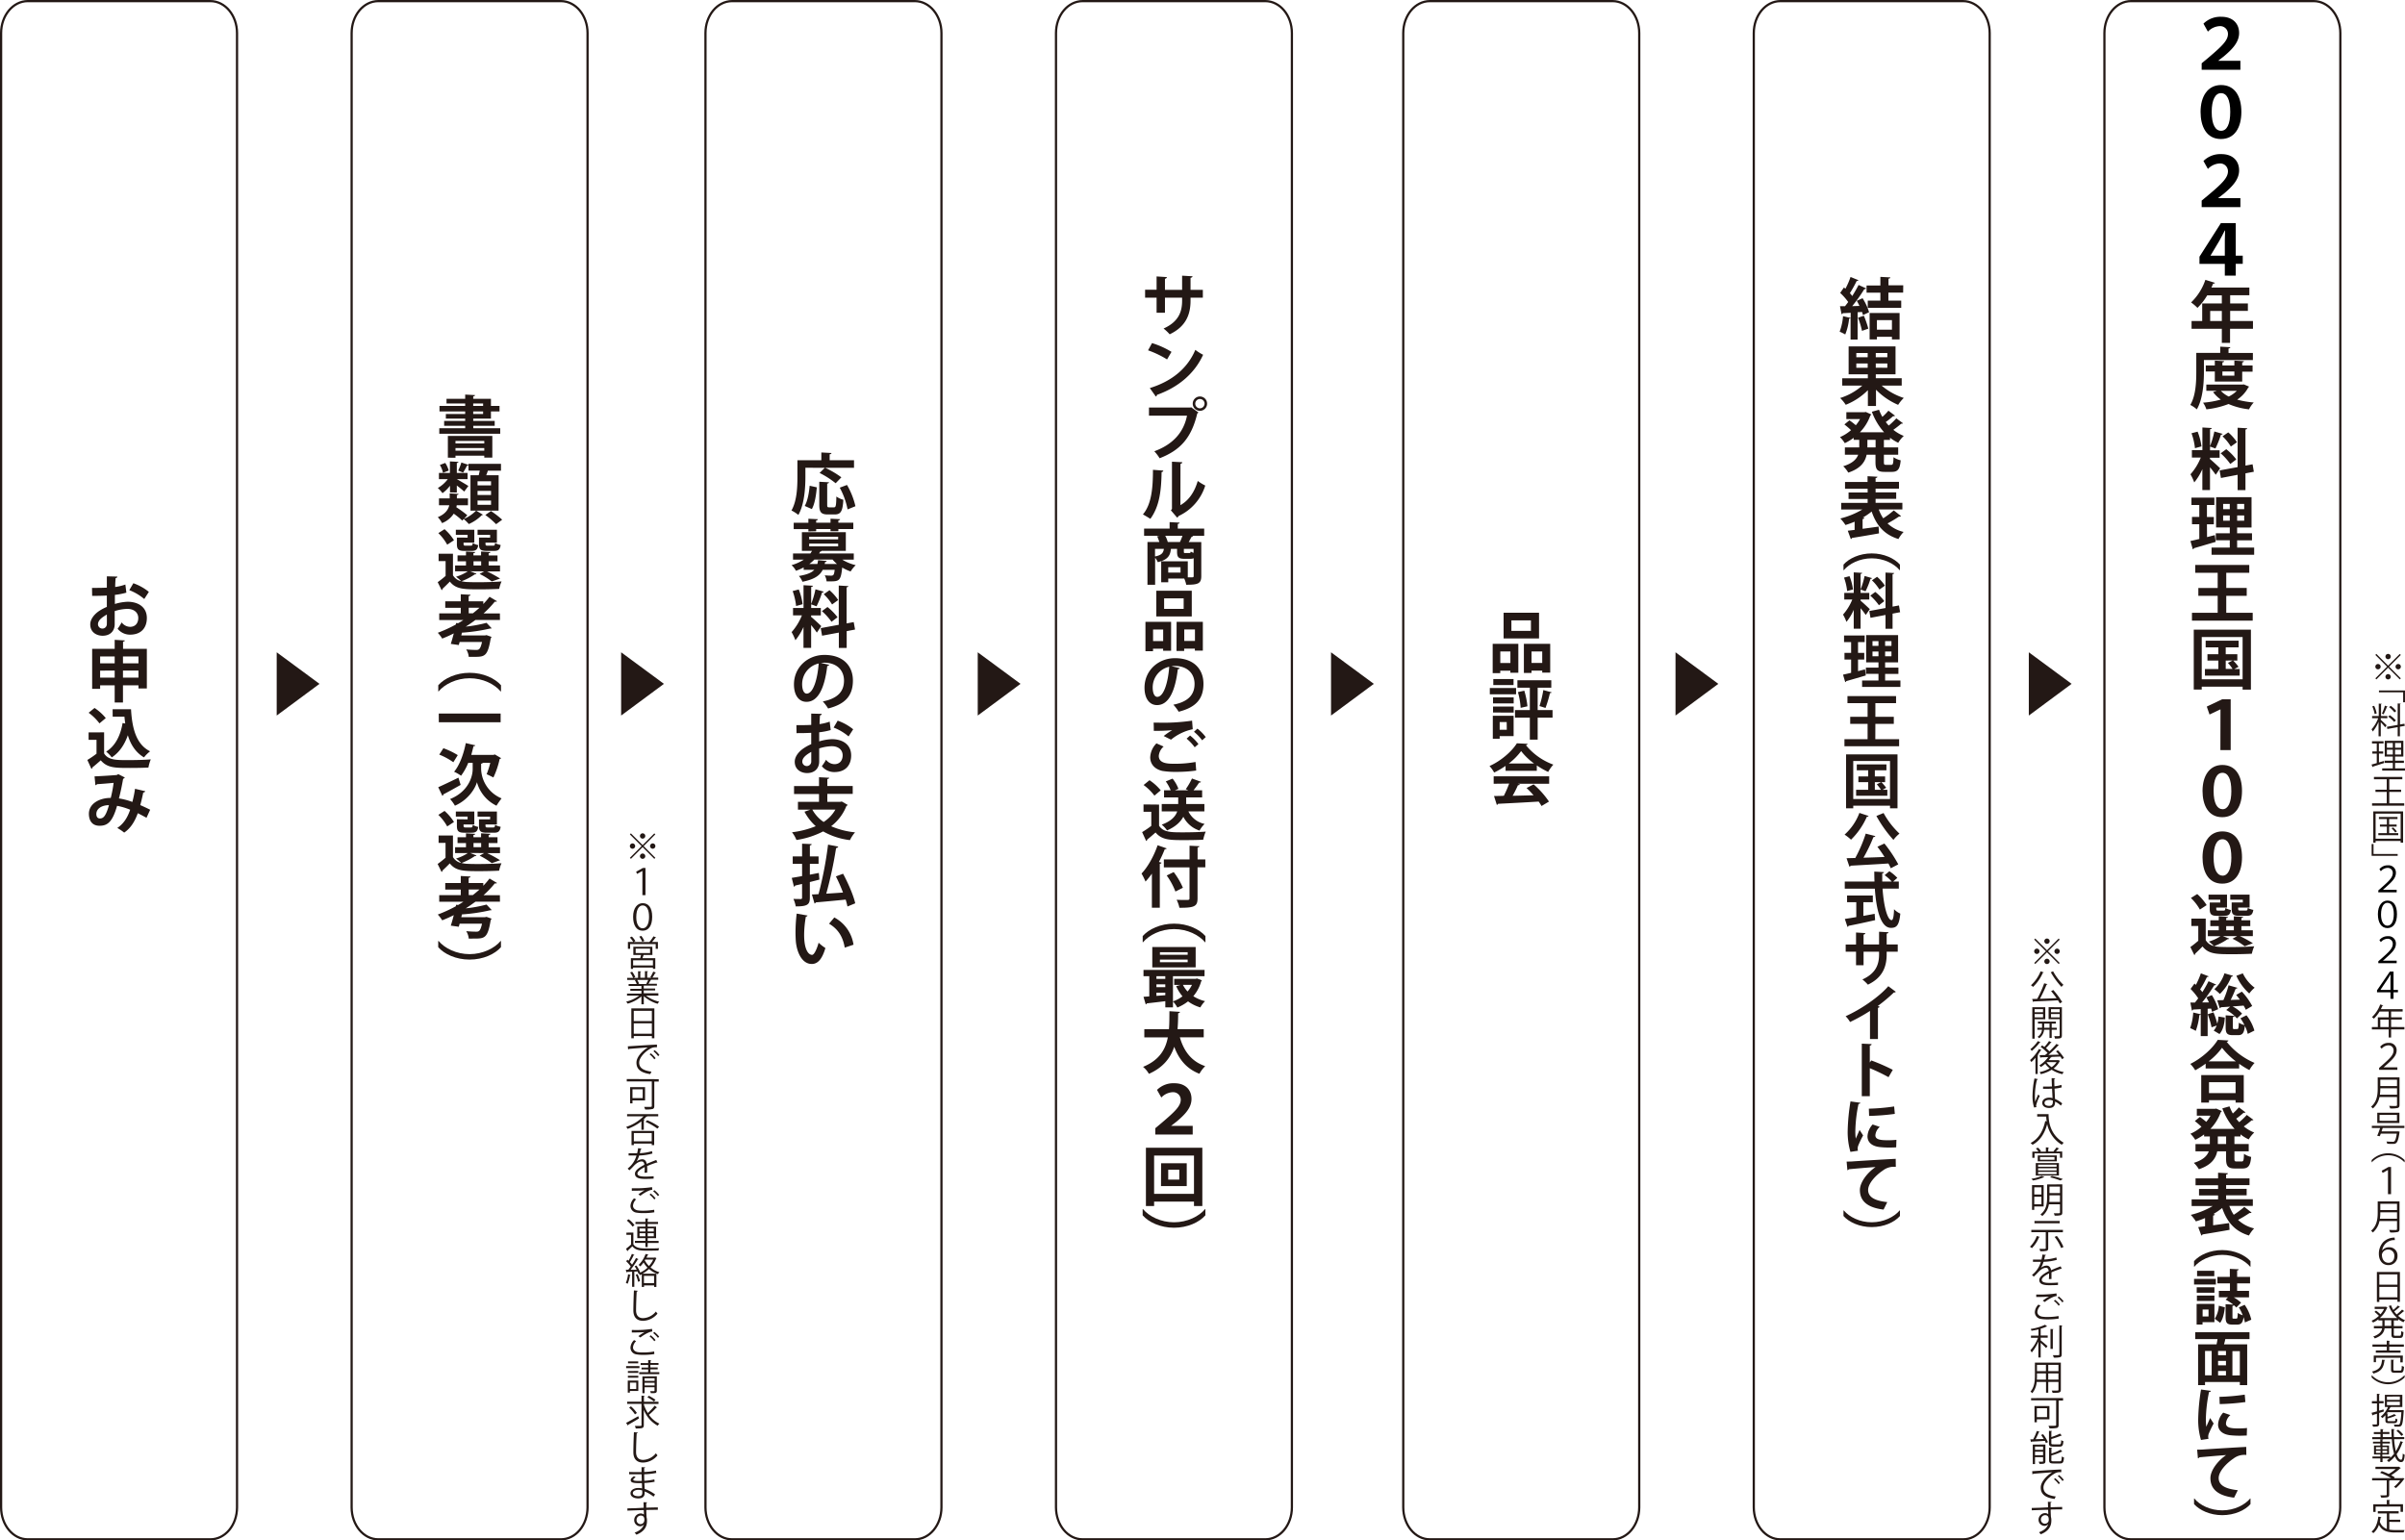 <svg id="レイヤー_1" data-name="レイヤー 1" xmlns="http://www.w3.org/2000/svg" width="383.01mm" height="245.35mm" viewBox="0 0 1085.69 695.47"><defs><style>.cls-1{fill:none;stroke:#231815;stroke-miterlimit:10;}.cls-2{fill:#231815;}</style></defs><title>flow-pcアートボード 1</title><path class="cls-1" d="M107,680.54c0,8-5.37,14.43-12,14.43H12.5c-6.63,0-12-6.47-12-14.43V14.93C.5,7,5.87.5,12.5.5H95c6.63,0,12,6.46,12,14.43Z"/><path class="cls-2" d="M57.05,267.57a31.5,31.5,0,0,1-5.19,1v4.11a22.29,22.29,0,0,1,5.73-1c4.92,0,8.7,2.49,8.7,7.32,0,4.35-2.46,7.53-7.59,7.53a7.11,7.11,0,0,1-5.61-2.67A21.35,21.35,0,0,0,54.92,281a4.9,4.9,0,0,0,3.78,2c2.43,0,3.72-1.71,3.72-4s-1.74-4.11-5-4.11a20.75,20.75,0,0,0-5.64,1v5.94c0,2.76-1.77,5.19-5.46,5.19-2.61,0-5.58-1.47-5.58-5.13,0-2,1.38-4.14,3.63-5.79a20.32,20.32,0,0,1,3.86-2.1v-5.13c-2,.12-4.2.15-6.63.15l-.06-3.6c2.49,0,4.71,0,6.69-.12v-5.1l4.74.12c0,.36-.3.63-.78.69-.09,1.19-.19,2.57-.19,4a22,22,0,0,0,4.59-1.11Zm-8.82,9.87c-1.74,1.05-4,2.4-4,4.41a2,2,0,0,0,4-.12C48.26,281,48.26,279.21,48.23,277.44Zm16.89-7a23.18,23.18,0,0,0-6.75-4l1.83-3.12a23.06,23.06,0,0,1,7,3.9Z"/><path class="cls-2" d="M55.55,292.92H66.29v17.91H62.51v-1.44h-7v7.77H51.77v-7.77H45.2V311H41.6V292.92H51.77v-4.05l4.59.27c0,.3-.27.48-.81.57Zm-3.78,3.45H45.2v3.09h6.57Zm-6.57,9.57h6.57v-3.18H45.2Zm17.31-9.57h-7v3.09h7Zm-7,9.57h7v-3.18h-7Z"/><path class="cls-2" d="M47,330.63v9.54c1.86,3,5.49,3,10.74,3,3.45,0,7.53-.09,10.32-.33A19.7,19.7,0,0,0,67,346.53c-2.22.12-5.34.18-8.28.18-6.72,0-10.32,0-13.23-3.45-1.32,1.17-2.67,2.34-3.81,3.24a.54.54,0,0,1-.42.6l-1.83-4a40.24,40.24,0,0,0,4.14-2.82V334H40v-3.33Zm-4.32-11a22.94,22.94,0,0,1,5.07,4.56l-2.85,2.4a23.18,23.18,0,0,0-4.89-4.8Zm8.16.57h8.31c.48,8.58,2.31,15.87,8.61,19A15.23,15.23,0,0,0,65,341.94c-3.75-2.22-6-5.73-7.29-10-1.5,4.29-3.84,7.77-7.26,10a16,16,0,0,0-2.52-2.61c4-2.43,6.45-7.11,7.41-12.9l1.2.21c-.15-1-.27-2-.36-3.09H50.87Z"/><path class="cls-2" d="M65.57,357.21a.85.85,0,0,1-.9.57c-.33,1.65-.84,3.87-1.35,5.7,1.38.6,3,1.35,4.47,2.1l-1.65,3.63c-1.38-.75-2.67-1.44-3.93-2.07-1.38,3.84-3.33,6.87-6.15,8.76a21.83,21.83,0,0,0-3.12-2.1c2.76-1.8,4.56-4.53,5.82-8.22a28.33,28.33,0,0,0-5.91-1.77c-2.07,7.26-4.29,9-7.89,9-4,0-4.83-3.18-4.83-5.4,0-4.74,5-7.2,9.87-7.17a56.36,56.36,0,0,0,1.29-6.81c-1.44.15-5.19.48-7.47.6a1.22,1.22,0,0,1-.75.48l-.39-4c3.27-.12,8.49-.48,9.9-.6a1.7,1.7,0,0,0,.78-.42l3,1.53a1.77,1.77,0,0,1-.78.6c-.45,2.64-1.23,6.42-1.89,8.85a30.22,30.22,0,0,1,6.06,1.59,48.06,48.06,0,0,0,1.2-5.94Zm-16.38,6.3c-3.27,0-5.7,1.59-5.7,4,0,1.23.57,2,1.56,2,1.47,0,2.64-.69,4.14-6Z"/><path class="cls-2" d="M124.91,294.49l19.32,14.25-19.32,14.31Z"/><path class="cls-1" d="M265.24,680.54c0,8-5.38,14.43-12,14.43h-82.5c-6.63,0-12-6.47-12-14.43V14.93c0-8,5.37-14.43,12-14.43h82.5c6.62,0,12,6.46,12,14.43Z"/><path class="cls-2" d="M213.67,193.35h12.15v2.49H198.31v-2.49H210v-1.11h-9.5v-2.19H210V189h-8.73v-2.1H210v-1.14H198.4v-2.49H210v-1.11h-8.43v-2.1H210v-1.92l4.44.24c0,.33-.24.48-.81.57v1.11h8v3.21h3.87v2.49h-3.87V189h-8v1.05h9.69v2.19h-9.69Zm-11.49,13.29V196.8h20.07v9.81h-3.63v-.87h-13v.9Zm16.44-7.56h-13v1.11h13Zm-13,4.38h13v-1.17h-13Zm8-21.3v1.11h4.47v-1.11Zm0,3.6v1.14h4.47v-1.14Z"/><path class="cls-2" d="M225.07,230.55H215l3,1.83a.66.66,0,0,1-.51.21,18.91,18.91,0,0,1-5.85,4,20.72,20.72,0,0,0-2.31-2.28l-.66.72a31.91,31.91,0,0,0-3.84-3.12,11.21,11.21,0,0,1-5.28,4.26,11,11,0,0,0-1.92-2.67c3.48-1.47,4.74-3.48,5.19-5.4h-4.65V225H203v-2.25l4,.24c0,.27-.24.45-.75.54V225h5v3.12h-5.07c-.06.3-.09.6-.15.9a48.06,48.06,0,0,1,4.92,3.6l-1.5,1.65a17.42,17.42,0,0,0,5.46-3.72h-2.52v-16h3.72c.15-.66.33-1.38.48-2.07h-5.1V210a1,1,0,0,1-.66.21,32.5,32.5,0,0,1-1.77,3.15l-2.22-.9a26.74,26.74,0,0,0,1.44-3.66l3.21,1.08v-.48h14.67v3.09h-5.91c-.21.63-.45,1.35-.75,2.07h5.61Zm-21.93-8.25v-3a16.36,16.36,0,0,1-3.39,3.36,14.16,14.16,0,0,0-2.1-2.34,15.12,15.12,0,0,0,4.5-4h-4v-2.79h4.95v-5.22l3.84.21c0,.27-.21.45-.72.54v4.47h4.86v2.79h-4.86c1.23.66,4.41,2.55,5.22,3.09l-1.89,2.52c-.72-.69-2.1-1.8-3.33-2.73v3.15ZM201,209a11.81,11.81,0,0,1,1.56,3.45l-2.58,1a11.56,11.56,0,0,0-1.41-3.54Zm14.58,8.28v1.86h6.09v-1.86Zm0,4.35v1.86h6.09v-1.86Zm0,4.35v1.92h6.09V226Zm6.06,4.74a40.17,40.17,0,0,1,5.07,3.93c-.06,0-.12.09-2.76,2a35.56,35.56,0,0,0-4.86-4.14Z"/><path class="cls-2" d="M212.26,257.91l2.85,1.11a.75.75,0,0,1-.75.27,27.59,27.59,0,0,1-6,3.12,12,12,0,0,0,2.67.36c1.23.06,2.88.09,4.71.09,3.6,0,7.83-.12,10.68-.36a16.46,16.46,0,0,0-1.08,3.36c-2.28.12-5.58.21-8.64.21-7.26,0-10.89,0-13.62-3.51-1.14,1.2-2.34,2.34-3.33,3.27a.56.56,0,0,1-.39.6l-1.77-3.6c1.11-.78,2.4-1.8,3.57-2.82v-6.69H198V250h6.48v9.72a5.69,5.69,0,0,0,3.72,2.67,18.58,18.58,0,0,0-2.34-2,19.73,19.73,0,0,0,5.31-2.46h-5.73v-2.64h4.92V253.4h-3.81v-2.64h3.81V249l4.14.24c0,.27-.24.45-.78.51v1h3.45V249l4.2.24c0,.27-.24.45-.78.54v1h4v2.64h-4v1.89h5.13V258H219.9a54.43,54.43,0,0,1,5.85,3.21L222,262.51a31.94,31.94,0,0,0-5.49-3.39l2.07-1.17Zm-11.58-19a22.41,22.41,0,0,1,4.26,5l-3.06,2a21.84,21.84,0,0,0-4-5.22Zm10.41,3.81v-1.26h-5.31v-2.28h8.34V245h-4.86c0,1.2,0,1.35.93,1.35h2.37c.6,0,.75-.18.84-1.17a8.91,8.91,0,0,0,2.49.93c-.3,2-1.08,2.61-3,2.61h-3.18c-2.7,0-3.45-.66-3.45-3.09V242.7Zm2.67,10.68v1.89h3.45V253.4Zm7.5-10.68v-1.23h-5.67v-2.31h8.73V245h-5.16c0,1.2,0,1.35,1,1.35h2.49c.6,0,.75-.18.84-1.2a8.08,8.08,0,0,0,2.52.9c-.33,2.1-1.08,2.67-3,2.67h-3.3c-2.76,0-3.48-.66-3.48-3.12v-2.9Z"/><path class="cls-2" d="M225.7,279.9H214.63c-1.41,1.05-2.88,2.07-4.38,3a59.87,59.87,0,0,0,9.39-1.71l2.31,2.46c-.15.12-.3.12-.72.12a79.91,79.91,0,0,1-12.69,1.86l-.3,1.26h10.65l.75-.15,2.22.78a2.22,2.22,0,0,1-.36.78c-1.35,8.13-2.73,8.25-7.56,8.25H211.6a7.32,7.32,0,0,0-1.14-3.36c1.74.18,3.66.24,4.44.24,1.23,0,1.92-.09,2.7-3.6H207.49c-.12.48-.27,1-.39,1.38l-3.6-.51c.42-1.29.9-3,1.35-4.74q-2.57,1.31-5.22,2.34a16.42,16.42,0,0,0-2-2.61,64.09,64.09,0,0,0,8.13-3.72l.15-.69.9.09c.81-.45,1.59-.93,2.37-1.44h-10.9v-3H208v-2.52h-7v-2.94h7v-3.18l4.38.24c0,.3-.24.48-.81.6v2.34h6.6v1.23a33.74,33.74,0,0,0,2.82-3.27l3.36,2a.71.71,0,0,1-.6.24l-.36-.06a46.8,46.8,0,0,1-5.1,5.34h7.38Zm-14.1-3h1.86q1.57-1.22,3-2.52H211.6Z"/><path class="cls-2" d="M226,312.15c-2.73-3.27-8-5.94-14-5.94s-11.34,2.73-14,5.94h-.15v-2.79c2.73-3.09,8-5.61,14.16-5.61s11.43,2.52,14.16,5.61v2.79Z"/><path class="cls-2" d="M198.07,322.14H226v3.93H198.1Z"/><path class="cls-2" d="M197.83,355.41c2.25-1,5.79-2.67,9.12-4.32l1,3.27c-2.82,1.59-5.82,3.27-7.83,4.29a.68.68,0,0,1-.42.66Zm2.34-17.61a35.46,35.46,0,0,1,6.48,3.12l-2,3.21a30.35,30.35,0,0,0-6.36-3.45ZM218,344.37a1,1,0,0,1-.81.42v2.43a14.88,14.88,0,0,0,9.24,13.23c-.69.87-1.74,2.37-2.31,3.3a16.64,16.64,0,0,1-8.82-10.62c-.72,2.7-3.81,7.95-9.93,10.62a17,17,0,0,0-2.19-3c8.19-3.3,10.2-10.05,10.2-13.47V344.4h-2a25.92,25.92,0,0,1-3.24,5.82,18.86,18.86,0,0,0-3.15-1.8c2.43-2.85,4.32-7.95,5.28-12.93l4.29,1c-.09.27-.36.42-.81.39-.3,1.32-.66,2.64-1,3.93h10.08l.54-.21,2.85,1.68a1,1,0,0,1-.66.39,38.84,38.84,0,0,1-2.82,8.34c-.75-.39-2.19-1.11-3.06-1.47a39.81,39.81,0,0,0,1.65-5.13Z"/><path class="cls-2" d="M212.26,385.11l2.85,1.11a.75.75,0,0,1-.75.27,27.59,27.59,0,0,1-6,3.12A11.78,11.78,0,0,0,211,390c1.23.06,2.88.09,4.71.09,3.6,0,7.83-.12,10.68-.36a16.46,16.46,0,0,0-1.08,3.36c-2.28.12-5.58.21-8.64.21-7.26,0-10.89,0-13.62-3.51-1.14,1.2-2.34,2.34-3.33,3.27a.56.56,0,0,1-.39.6l-1.77-3.6c1.11-.78,2.4-1.8,3.57-2.82v-6.69H198v-3.33h6.48v9.72a5.69,5.69,0,0,0,3.72,2.67,18.58,18.58,0,0,0-2.34-2,19.73,19.73,0,0,0,5.31-2.46h-5.73v-2.64h4.92v-1.89h-3.81V378h3.81v-1.77l4.14.24c0,.27-.24.45-.78.51v1h3.45v-1.77l4.2.24c0,.27-.24.45-.78.54v1h4v2.64h-4v1.89h5.13v2.64H219.9a54.43,54.43,0,0,1,5.85,3.21L222,389.7a31.94,31.94,0,0,0-5.49-3.39l2.07-1.17Zm-11.58-19a22.41,22.41,0,0,1,4.26,5l-3.06,2a21.84,21.84,0,0,0-4-5.22Zm10.41,3.81v-1.26h-5.31v-2.28h8.34v5.85h-4.86c0,1.2,0,1.35.93,1.35h2.37c.6,0,.75-.18.84-1.17a8.91,8.91,0,0,0,2.49.93c-.3,2-1.08,2.61-3,2.61h-3.18c-2.7,0-3.45-.66-3.45-3.09v-3Zm2.67,10.68v1.89h3.45V380.6Zm7.5-10.68v-1.23h-5.67v-2.31h8.73v5.85h-5.16c0,1.2,0,1.35,1,1.35h2.49c.6,0,.75-.18.84-1.2a8.08,8.08,0,0,0,2.52.9c-.33,2.1-1.08,2.67-3,2.67h-3.3c-2.76,0-3.48-.66-3.48-3.12V369.9Z"/><path class="cls-2" d="M225.7,407.1H214.63c-1.41,1-2.88,2.07-4.38,3a59.87,59.87,0,0,0,9.39-1.71l2.31,2.46c-.15.12-.3.12-.72.12a79.91,79.91,0,0,1-12.69,1.86l-.3,1.26h10.65l.75-.15,2.22.78a2.22,2.22,0,0,1-.36.78c-1.35,8.13-2.73,8.25-7.56,8.25H211.6a7.32,7.32,0,0,0-1.14-3.36c1.74.18,3.66.24,4.44.24,1.23,0,1.92-.09,2.7-3.6H207.49c-.12.48-.27,1-.39,1.38l-3.6-.51c.42-1.29.9-3,1.35-4.74q-2.57,1.3-5.22,2.34a16.42,16.42,0,0,0-2-2.61,64.09,64.09,0,0,0,8.13-3.72l.15-.69.9.09c.81-.45,1.59-.93,2.37-1.44h-10.9v-3H208v-2.52h-7v-2.94h7v-3.18l4.38.24c0,.3-.24.48-.81.6v2.34h6.6v1.23a33.74,33.74,0,0,0,2.82-3.27l3.36,2a.71.71,0,0,1-.6.24l-.36-.06a46.8,46.8,0,0,1-5.1,5.34h7.38Zm-14.1-3h1.86q1.57-1.22,3-2.52H211.6Z"/><path class="cls-2" d="M198,424.83c2.73,3.28,8,5.94,14,5.94s11.34-2.73,14-5.94h.15v2.8c-2.73,3.11-8,5.6-14.16,5.6s-11.43-2.49-14.16-5.6v-2.8Z"/><path class="cls-2" d="M280.4,294.49l19.32,14.25L280.4,323.05Z"/><path class="cls-1" d="M740,680.54c0,8-5.37,14.43-12,14.43H645.47c-6.63,0-12-6.47-12-14.43V14.93c0-8,5.37-14.43,12-14.43H728c6.63,0,12,6.46,12,14.43Z"/><path class="cls-2" d="M673.84,303.9V290.67h11.58v13.05h-3.6v-.93h-4.56v1.11Zm8-9.78h-4.56v5.22h4.56Zm12.93-17.49v11.61h-16V276.63Zm-3.66,8.19v-4.74h-8.82v4.74Zm-3.18,5.85h11.88v13h-3.6v-.9h-4.83v1.05h-3.45Zm3.45,8.64h4.83v-5.19h-4.83Z"/><path class="cls-2" d="M684.4,310.62v2.85H672.55v-2.85Zm-1.11,12.54v9.18H677v1.17h-3.1V323.16ZM674,317.58v-2.73h9.32v2.73Zm0,4.11V319h9.32v2.7Zm9.26-15.12v2.73h-9.14v-2.73ZM680.17,326H677v3.48h3.21Zm20.7-5.43V324h-6.72v9.93h-3.54V324h-6.69v-3.42h6.69V310.47H685v-3.36h15.3v3.36h-6.15v10.11Zm-14.4-1a34.26,34.26,0,0,0-1.23-7.11l2.88-.63a36.85,36.85,0,0,1,1.41,7.05Zm14-7c-.09.21-.36.36-.78.36a53.58,53.58,0,0,1-2,6.69c-.87-.27-1.86-.6-2.73-.84a47.28,47.28,0,0,0,1.74-7.23Z"/><path class="cls-2" d="M679.66,348v-2.22a36.88,36.88,0,0,1-5.16,3,14.14,14.14,0,0,0-2.09-2.94c5.22-2.31,10.13-6.66,12.35-10.26l4.86.24a.9.9,0,0,1-.78.6,28.6,28.6,0,0,0,12.39,8.79,16.19,16.19,0,0,0-2.34,3.3,37.19,37.19,0,0,1-5.13-2.94V348Zm-5.37,5.85v-3.36h25.05v3.36h-14.1l.9.3q-.18.36-.9.36a53.16,53.16,0,0,1-2.4,4.77c3-.06,6.21-.15,9.45-.24a40.53,40.53,0,0,0-3.15-3.27l3.18-1.65a38.82,38.82,0,0,1,6.93,7.77l-3.36,2a20,20,0,0,0-1.29-2c-6.78.42-13.74.78-18.33,1a.65.65,0,0,1-.56.48l-1.27-4c1.27,0,2.77,0,4.44-.09a50,50,0,0,0,2.4-5.52Zm18.24-9.15a28.29,28.29,0,0,1-5.85-5.61,27.47,27.47,0,0,1-5.58,5.61Z"/><path class="cls-1" d="M898.2,680.54c0,8-5.37,14.43-12,14.43H803.71c-6.63,0-12-6.47-12-14.43V14.93c0-8,5.37-14.43,12-14.43H886.2c6.63,0,12,6.46,12,14.43Z"/><path class="cls-2" d="M839.41,138.11a25.27,25.27,0,0,0-1.2-2.31l2.61-1.17a25,25,0,0,1,2.94,6.33L841,142.25a11.43,11.43,0,0,0-.42-1.41l-2,.12v12.33h-3.18v-9.72c-.09.18-.3.3-.66.27A25.68,25.68,0,0,1,833,151a22.78,22.78,0,0,0-2.52-1.26,25.31,25.31,0,0,0,1.52-7l3.45.81v-2.34c-1.35.09-2.58.15-3.57.18a.63.63,0,0,1-.54.45l-.72-3.6h2.28q.72-.9,1.44-1.89a25.81,25.81,0,0,0-3.63-4.11l1.71-2.46.66.57a34.25,34.25,0,0,0,2.31-5.31l3.6,1.47a.84.84,0,0,1-.81.3,53.72,53.72,0,0,1-3.09,5.55,13.18,13.18,0,0,1,1.08,1.29c1.08-1.74,2.1-3.51,2.85-5l3.45,1.56a1,1,0,0,1-.87.33,71.2,71.2,0,0,1-5.46,7.68Zm2,4.44a42.3,42.3,0,0,1,2,5.82l-2.85,1a36.3,36.3,0,0,0-1.8-5.94Zm17.73-10.44h-6.66v3.6h5.79V139H843.16v-3.27h5.7v-3.6h-6.24v-3.24h6.24V125l4.5.24c0,.3-.27.51-.84.57v3h6.66ZM844,153.23V141.32h13.53v11.91h-3.45v-1.17H847.3v1.17Zm10.08-8.7H847.3v4.32h6.78Z"/><path class="cls-2" d="M858.49,174.08h-9.06a29,29,0,0,0,10,5.58,17,17,0,0,0-2.55,3.12,31.13,31.13,0,0,1-10-6.84v7.35h-3.66v-7.14a29.26,29.26,0,0,1-10,6.6,17.61,17.61,0,0,0-2.52-3.06,27.56,27.56,0,0,0,10-5.61h-9.06v-3.3H843.2V169h-8.67V156.38H855.7V169h-8.91v1.74h11.7ZM838,159.38v1.92h5.13v-1.92Zm0,6.66h5.13v-1.95H838Zm14-4.74v-1.92h-5.22v1.92Zm0,4.74v-1.95h-5.22V166Z"/><path class="cls-2" d="M853.21,198.62h-2.76V202h6.45v3.3h-6.45v3.27c0,1.11.12,1.29,1,1.29h2.34c.78,0,.93-.6,1-3.45a9.38,9.38,0,0,0,3.24,1.41c-.36,4-1.29,5.22-4,5.22h-3.3c-3.27,0-4.08-1.08-4.08-4.44v-3.3h-4c-.66,3.21-2.67,6.21-8.28,8.07a13.52,13.52,0,0,0-2.28-2.88c4.2-1.29,6-3.18,6.75-5.19h-6V202h6.48v-3.42H836.8v-.93a23.33,23.33,0,0,1-4,2.43,13.74,13.74,0,0,0-2.19-2.73,18.76,18.76,0,0,0,5-3.15,38.83,38.83,0,0,0-3-2.58l2.28-1.86a34.45,34.45,0,0,1,2.88,2.22,15.71,15.71,0,0,0,1.92-2.79H833.5V186.1h8.19l.57-.12,2.52,1.14a1.21,1.21,0,0,1-.45.45,20.94,20.94,0,0,1-4.71,7.59h10.92a28.54,28.54,0,0,1-5.52-9.27l3.24-.9a21.29,21.29,0,0,0,1.5,3.21,25.69,25.69,0,0,0,2.73-2.79l3,2.28a1,1,0,0,1-.87.18,38.91,38.91,0,0,1-3.33,2.67c.42.54.87,1.08,1.35,1.59a33,33,0,0,0,3.42-3.27l3,2.22a.65.65,0,0,1-.54.21,1.22,1.22,0,0,1-.27,0,43,43,0,0,1-3.54,2.76,18.26,18.26,0,0,0,4.71,2.76,13.52,13.52,0,0,0-2.49,3.09,18.94,18.94,0,0,1-3.72-2.28ZM846.7,202v-3.42H843V202Z"/><path class="cls-2" d="M848.14,230a18.25,18.25,0,0,0,2,4,39.5,39.5,0,0,0,4.77-3.57l3.3,2.58a1.11,1.11,0,0,1-.93.18,54.45,54.45,0,0,1-5.19,3.12,15.78,15.78,0,0,0,7.26,3.84,14.76,14.76,0,0,0-2.34,3.21c-6.42-2-9.93-6.12-12.09-12.42a28.8,28.8,0,0,1-4,2.73l.72.12c-.06.27-.3.51-.81.57v4.38c2.34-.3,4.83-.66,7.23-1l.18,3.06c-4.47.81-9.18,1.59-12.21,2.07a.7.7,0,0,1-.51.51l-1.38-3.78c.9-.09,2-.24,3.09-.36v-3.72a34.11,34.11,0,0,1-4.14,1.5,19.3,19.3,0,0,0-2.31-2.94,36.42,36.42,0,0,0,9.93-4.05h-9.54v-3h11.94v-1.77H834.5v-2.91h8.61v-1.68H832.9v-3.06h10.17V215l4.44.24c0,.33-.24.48-.81.6v1.71h10.56v3.06H846.7v1.68H856v2.91h-9.3V227h12.09v3Z"/><path class="cls-2" d="M857.56,257.41c-2.46-2.94-7.18-5.34-12.61-5.34s-10.2,2.45-12.6,5.34h-.14V254.9c2.46-2.78,7.24-5.05,12.74-5.05s10.29,2.27,12.74,5.05v2.51Z"/><path class="cls-2" d="M839.93,271.21c.92.73,3.57,3.21,4.16,3.81l-1.84,2.62c-.72-1.05-1.5-2.07-2.32-3.05v9.25h-3.1v-8.5a23.49,23.49,0,0,1-3.29,5.43,20.2,20.2,0,0,0-1.54-3.3,23.36,23.36,0,0,0,4.18-6.8h-3.62v-3h4.27v-9.26l3.8.22c0,.27-.21.4-.7.48v8.56h3.92v3h-3.92Zm-5-11.09a24.89,24.89,0,0,1,1.56,6l-2.64.73a25.85,25.85,0,0,0-1.4-6.07Zm10.18.89a.74.74,0,0,1-.71.32,36.77,36.77,0,0,1-2.24,5.62c-.7-.25-1.54-.57-2.24-.81a36.2,36.2,0,0,0,1.81-6.1Zm12.66,15.38-3.41.65v6.83h-3.18v-6.23l-6.78,1.29-.54-3.08,7.32-1.35v-16l3.89.21c0,.24-.22.43-.71.51v14.66l2.89-.54Zm-11.21-9.15a23,23,0,0,1,4.08,4.16c-2.35,1.78-2.4,1.84-2.43,1.86a24.81,24.81,0,0,0-3.91-4.34Zm.81-6.83a19.28,19.28,0,0,1,3.54,4l-2.48,1.75a20.14,20.14,0,0,0-3.38-4.15Z"/><path class="cls-2" d="M838.77,303l3.16-.81s0,.08.35,2.76c-3.21.94-6.64,1.94-8.83,2.56a.59.59,0,0,1-.45.46l-1-3.38c1-.21,2.27-.51,3.65-.83v-6h-3v-3h3V289.9h-3.19v-3h9.31v3h-3v4.86h2.81v3h-2.81ZM851,307.23h6.91v2.91h-17.3v-2.91H848v-3h-5.67V301.4H848v-2.35h-5.56V286.74h14.42v12.31H851v2.35h6v2.86h-6Zm-5.7-17.76v2.13H848v-2.13Zm0,6.82H848v-2.13h-2.7Zm8.56-4.69v-2.13H851v2.13Zm0,4.69v-2.13H851v2.13Z"/><path class="cls-2" d="M846.57,333.71h10.75v3.19H832.64v-3.19h10.45V326.8h-7.85v-3.18h7.85v-6.16H834v-3.18h21.94v3.18H846.6v6.16h8.32v3.18H846.6Z"/><path class="cls-2" d="M833.37,340.58h23.22v24.35h-3.38v-1.19h-16.6v1.19h-3.24Zm3.24,20.16h16.6V343.57h-16.6Zm13.26-4.18H852v2.7H837.91v-2.7h5.45v-3.43h-4.43v-2.59h4.43v-2.78h-5.15v-2.67h13.38v2.67h-5.23v2.78H851v2.59h-1.68a19.45,19.45,0,0,1,2.16,2.54Zm-3.51-3.43v3.43h2.78a21.42,21.42,0,0,0-1.89-2.46l1.94-1Z"/><path class="cls-2" d="M843.55,368.39a.7.7,0,0,1-.78.32,33.12,33.12,0,0,1-7.16,10.39,20.8,20.8,0,0,0-2.91-2.29,24.78,24.78,0,0,0,6.69-9.8Zm3.05,9.09c-.11.27-.43.41-.89.46a70.88,70.88,0,0,1-4.48,9.29c3-.08,6.26-.19,9.5-.33-1-1.61-2.16-3.23-3.21-4.61l3.16-1.46a61,61,0,0,1,6.26,9.4L853.56,392a21.75,21.75,0,0,0-1.08-2.16c-6.28.43-12.76.75-17.06,1a.57.57,0,0,1-.54.43l-1.29-3.81,3.94-.1a62.85,62.85,0,0,0,4.72-11Zm3.7-10.42a36.87,36.87,0,0,0,7.18,9.29,15.62,15.62,0,0,0-2.73,2.84,57,57,0,0,1-7.69-10.8Z"/><path class="cls-2" d="M857.18,401.19h-7.34c.51,7.59,2.13,14.2,4.1,14.23.6,0,1-1.52,1.08-4.94a9.14,9.14,0,0,0,2.84,2c-.52,5.21-1.62,6.43-4.21,6.43-4.67,0-6.65-8.26-7.29-17.71H832.78V398H846.2c-.06-1.51-.09-3-.09-4.5l4.38.24c0,.29-.25.48-.79.56V398H854a19.62,19.62,0,0,0-3.22-2.88l2.14-1.79a21,21,0,0,1,3.59,3L854.62,398h2.56Zm-16,6.13v6.18c1.67-.3,3.43-.62,5.1-.94l.21,2.86c-4.37,1-9,2-12,2.56a.65.65,0,0,1-.48.49l-1.19-3.59c1.4-.22,3.18-.49,5.16-.84v-6.72h-4.16v-3h11.63v3Z"/><path class="cls-2" d="M856.7,429.68h-5v1.18c0,5.65-1.89,10.56-8.47,13.69a19.08,19.08,0,0,0-2.49-2.35c6.18-2.78,7.53-6.88,7.53-11.31v-1.21h-7v6.1h-3.4v-6.1H833.2v-3.24h4.67V421l4.21.27a.87.87,0,0,1-.81.67v4.46h7v-5.75l4.24.24c0,.3-.3.54-.81.62v4.89h5Z"/><path class="cls-2" d="M855.83,447.77a.93.93,0,0,1-.86.29,72.3,72.3,0,0,1-7.29,6.13c.3.08.59.22.86.3a.84.84,0,0,1-.78.51v14.09h-3.59V456.41a79,79,0,0,1-9,5,12.63,12.63,0,0,0-2-2.61c7-3.14,15.14-8.75,19.27-13.56Z"/><path class="cls-2" d="M852.54,486.32a77.08,77.08,0,0,0-8.45-4.05V494.9h-3.62V471.18l4.43.21c0,.33-.24.6-.81.68v7.61l.67-.92a87.07,87.07,0,0,1,9.7,4.24Z"/><path class="cls-2" d="M839.83,497.88c-.06.3-.3.49-.84.51a65,65,0,0,0-1.43,11.88,24.26,24.26,0,0,0,.19,3.81c.32-.79,1.37-3.08,1.72-3.94l1.6,2.48a46.56,46.56,0,0,0-2.24,4.67,4.37,4.37,0,0,0-.22,1.29,3.41,3.41,0,0,0,.14.95l-3.41.51a32,32,0,0,1-1.24-9.63,93.52,93.52,0,0,1,1.27-13.15ZM856,518c-1,.06-2.08.09-3.1.09a37.06,37.06,0,0,1-4.59-.25c-3.75-.51-5.27-2.51-5.27-4.8a8.46,8.46,0,0,1,2.33-5.37l3.23,1.1a5.5,5.5,0,0,0-2,3.78c0,2,2.43,2.24,5.64,2.24a33.15,33.15,0,0,0,3.86-.19Zm-12.34-17.46a93,93,0,0,0,11.42-1l.3,3.35a102.61,102.61,0,0,1-11.61.92Z"/><path class="cls-2" d="M833.62,524.42c.83,0,2.08,0,2.83-.08,3.1-.22,14.77-.94,19.33-1.16l.05,3.64a8,8,0,0,0-5.86,1.65c-3,2-6.64,5.7-6.64,8.77s2.73,4.86,8.64,5.48l-1.67,3.38c-7.67-.92-10.69-4.16-10.69-8.83,0-3.29,3-7.56,7.07-10.39-3.1.19-9.58.78-12.06,1-.06.22-.41.41-.65.46Z"/><path class="cls-2" d="M832.35,546.48c2.45,2.94,7.18,5.35,12.6,5.35s10.21-2.46,12.61-5.35h.13V549c-2.45,2.81-7.23,5-12.74,5s-10.28-2.24-12.74-5v-2.51Z"/><path class="cls-2" d="M756.38,294.49l19.32,14.25-19.32,14.31Z"/><path class="cls-1" d="M1056.45,680.54c0,8-5.38,14.43-12,14.43H962c-6.63,0-12-6.47-12-14.43V14.93C950,7,955.32.5,962,.5h82.5c6.62,0,12,6.46,12,14.43Z"/><path class="cls-2" d="M1017.06,144.93v3.51h-10.35v6.36H1003v-6.36H989.34v-3.51h4.8V137H1003v-3.66h-6.6A27.22,27.22,0,0,1,992,139a20.45,20.45,0,0,0-2.88-2.46,25.15,25.15,0,0,0,6.45-10.2l4.35,1.35a.82.82,0,0,1-.84.36c-.24.6-.51,1.17-.78,1.77h17.13v3.48h-8.67V137h8v3.36h-8v4.56Zm-19.32,0H1003v-4.56h-5.25Z"/><path class="cls-2" d="M994.92,162.54v5.28c0,4.89-.45,12.33-3.21,17a13,13,0,0,0-2.94-2c2.52-4.29,2.7-10.59,2.7-15v-8.49h10.8v-2.82l4.56.24c0,.3-.24.48-.81.6v2h11v3.21Zm18,11,2.37,1a1,1,0,0,1-.36.42,15.15,15.15,0,0,1-5,5.46,41.11,41.11,0,0,0,7.47,1.29,13.61,13.61,0,0,0-2.13,3.09,31.81,31.81,0,0,1-9.24-2.4,39.56,39.56,0,0,1-10,2.4,11.87,11.87,0,0,0-1.5-3,40.16,40.16,0,0,0,8-1.41,16.08,16.08,0,0,1-3.48-3.36l1.68-.6H996v-2.82h16.41Zm-.72-1.29H999.84v-4.53h-4.08V165h4.08v-2.19l4.2.24c0,.3-.24.48-.78.57V165h5.4v-2.19l4.32.24c0,.3-.24.48-.78.57V165h4.68v2.79h-4.68Zm-9.66,4.2a12.63,12.63,0,0,0,3.57,2.58,13.4,13.4,0,0,0,3.66-2.58Zm6.12-8.73h-5.4v1.89h5.4Z"/><path class="cls-2" d="M997.62,207.21c1,.81,4,3.57,4.62,4.23l-2,2.91c-.57-.87-1.59-2.19-2.58-3.39v10.29h-3.45V211.8a25.59,25.59,0,0,1-3.66,6,21.39,21.39,0,0,0-1.71-3.66,25.63,25.63,0,0,0,4.65-7.56h-4v-3.36h4.74V193l4.23.24c0,.3-.24.45-.78.54v9.51H1002v3.36h-4.35Zm-5.55-12.33a27.94,27.94,0,0,1,1.74,6.66l-2.94.81a27.94,27.94,0,0,0-1.56-6.75Zm11.31,1c-.09.21-.36.36-.78.36a42.49,42.49,0,0,1-2.49,6.24c-.78-.27-1.71-.63-2.49-.9a41.18,41.18,0,0,0,2-6.78Zm14.07,17.1-3.78.72v7.59h-3.54v-6.93l-7.53,1.44-.6-3.42,8.13-1.5V193.11l4.32.24c0,.27-.24.48-.78.57v16.29l3.21-.6ZM1005,202.8a25.08,25.08,0,0,1,4.53,4.62c-2.61,2-2.67,2-2.7,2.07a27,27,0,0,0-4.35-4.83Zm.9-7.59a21,21,0,0,1,3.93,4.44l-2.76,1.95a21.94,21.94,0,0,0-3.75-4.62Z"/><path class="cls-2" d="M996.33,242.49l3.51-.9s0,.09.39,3.06c-3.57,1-7.38,2.16-9.81,2.85a.7.7,0,0,1-.51.51l-1.08-3.75c1.14-.24,2.52-.57,4-.93v-6.66h-3.3v-3.3h3.3V228h-3.54v-3.33h10.35V228h-3.36v5.4h3.12v3.3h-3.12Zm13.59,4.74h7.68v3.24H998.37v-3.24h8.22v-3.3h-6.3v-3.18h6.3v-2.61h-6.18V224.46h16v13.68h-6.51v2.61h6.72v3.18h-6.72Zm-6.33-19.74v2.37h3v-2.37Zm0,7.59h3v-2.37h-3Zm9.51-5.22v-2.37h-3.18v2.37Zm0,5.22v-2.37h-3.18v2.37Z"/><path class="cls-2" d="M1005,276.66h11.94v3.54H989.52v-3.54h11.61V269H992.4v-3.54h8.73V258.6H991v-3.54h24.39v3.54H1005v6.84h9.24V269H1005Z"/><path class="cls-2" d="M990.33,284.28h25.8v27.06h-3.75V310H993.93v1.32h-3.6Zm3.6,22.41h18.45V287.61H993.93Zm14.73-4.65h2.4v3H995.37v-3h6.06v-3.81h-4.92v-2.88h4.92v-3.09H995.7v-3h14.88v3h-5.82v3.09H1010v2.88h-1.86a23.07,23.07,0,0,1,2.4,2.82Zm-3.9-3.81V302h3.09a23,23,0,0,0-2.1-2.73l2.16-1.08Z"/><path class="cls-2" d="M1002.39,320.28h-.09l-4.86,2.31L996.21,319l6.9-3.27H1007v22.92h-4.65Z"/><path class="cls-2" d="M994.29,357.09c0-6.81,3.15-11.73,8.94-11.73,6,0,8.88,4.86,8.88,11.7s-2.88,11.88-8.94,11.88C996.78,368.94,994.29,363.33,994.29,357.09Zm13,0c0-5.28-1.41-8.19-4-8.19s-4,2.91-4,8.19c0,5.67,1.68,8.25,4.08,8.25s3.93-2.94,3.93-8.22Z"/><path class="cls-2" d="M994.29,387.09c0-6.81,3.15-11.73,8.94-11.73,6,0,8.88,4.86,8.88,11.7s-2.88,11.88-8.94,11.88C996.78,398.94,994.29,393.33,994.29,387.09Zm13,0c0-5.28-1.41-8.19-4-8.19s-4,2.91-4,8.19c0,5.67,1.68,8.25,4.08,8.25s3.93-2.94,3.93-8.22Z"/><path class="cls-2" d="M1003.47,422.64l2.85,1.11a.75.75,0,0,1-.75.27,27.59,27.59,0,0,1-6,3.12,12,12,0,0,0,2.67.36c1.23.06,2.88.09,4.71.09,3.6,0,7.83-.12,10.68-.36a16.46,16.46,0,0,0-1.08,3.36c-2.28.12-5.58.21-8.64.21-7.26,0-10.89,0-13.62-3.51-1.14,1.2-2.34,2.34-3.33,3.27a.56.56,0,0,1-.39.6l-1.77-3.6c1.11-.78,2.4-1.8,3.57-2.82v-6.69h-3.12v-3.33h6.48v9.72a5.69,5.69,0,0,0,3.72,2.67,18.58,18.58,0,0,0-2.34-2,19.73,19.73,0,0,0,5.31-2.46h-5.73V420h4.92v-1.89H997.8v-2.64h3.81V413.7l4.14.24c0,.27-.24.45-.78.51v1h3.45V413.7l4.2.24c0,.27-.24.45-.78.54v1h4v2.64h-4V420H1017v2.64h-5.82a54.43,54.43,0,0,1,5.85,3.21l-3.72,1.35a31.94,31.94,0,0,0-5.49-3.39l2.07-1.17Zm-11.58-19a22.41,22.41,0,0,1,4.26,5l-3.06,2a21.64,21.64,0,0,0-4.05-5.22Zm10.41,3.81v-1.26H997v-2.28h8.34v5.85h-4.86c0,1.2,0,1.35.93,1.35h2.37c.6,0,.75-.18.84-1.17a8.91,8.91,0,0,0,2.49.93c-.3,2-1.08,2.61-3,2.61H1001c-2.7,0-3.45-.66-3.45-3.09v-2.94Zm2.67,10.68V420h3.45v-1.89Zm7.5-10.68V406.2h-5.67v-2.31h8.73v5.85h-5.16c0,1.2,0,1.35,1,1.35h2.49c.6,0,.75-.18.84-1.2a8.08,8.08,0,0,0,2.52.9c-.33,2.1-1.08,2.67-3,2.67h-3.3c-2.76,0-3.48-.66-3.48-3.12v-2.91Z"/><path class="cls-2" d="M998.58,456.81a12.34,12.34,0,0,0-.42-1.47l-1.56.09v12.33h-3.12V458q-.13.27-.63.27a27.81,27.81,0,0,1-1.62,7.14,17.26,17.26,0,0,0-2.52-1.23,26.54,26.54,0,0,0,1.38-7.05l3.39.78V455.6c-1.32.09-2.49.15-3.45.18a.57.57,0,0,1-.54.45l-.69-3.6h2.07c.48-.6,1-1.26,1.47-1.92a26.9,26.9,0,0,0-3.45-4.23l1.77-2.43.63.6a36.51,36.51,0,0,0,2.25-5.22l3.51,1.35c-.09.21-.36.33-.78.33a45,45,0,0,1-3.06,5.58,14.9,14.9,0,0,1,1,1.23A51.56,51.56,0,0,0,997,443l3.42,1.5a1,1,0,0,1-.84.33,74.43,74.43,0,0,1-5.46,7.74h3.06c-.36-.81-.78-1.59-1.17-2.31l2.49-1a25.23,25.23,0,0,1,2.85,6.36Zm-.21,7a35.77,35.77,0,0,0-1.74-5.91l2.61-.84a35.52,35.52,0,0,1,1.71,5.1,14.56,14.56,0,0,0,.54-3.21l2.85.45c-.15,2.85-.81,5.67-2.4,7.44l-2.61-1.56a7.21,7.21,0,0,0,1.35-2.28Zm9.69-23.25a.7.7,0,0,1-.75.36,22.16,22.16,0,0,1-5.19,7.83,24.4,24.4,0,0,0-2.49-2.16,16.8,16.8,0,0,0,4.56-7.17Zm4,7.14a30.08,30.08,0,0,1,4.65,6.48l-2.88,1.71a15.51,15.51,0,0,0-1-1.89c-1.71.15-3.42.27-5,.39a14.94,14.94,0,0,1,4.32,3.24l-2.34,2.16A16,16,0,0,0,1005,456l1.77-1.53c-1.56.12-3,.21-4.2.27a.56.56,0,0,1-.51.45l-1.14-3.6,2.79-.06a43.82,43.82,0,0,0,2.34-6.69l4,1.14c-.09.24-.36.36-.81.39a47.68,47.68,0,0,1-2.25,5.07l4.17-.12c-.54-.75-1.11-1.47-1.68-2.13Zm-2.1,16.89c.51,0,.63-.39.72-2.88a7.67,7.67,0,0,0,2.55,1.08,26.32,26.32,0,0,0-1.83-3.06l2.73-1.35a20.27,20.27,0,0,1,3.57,6.9l-3,1.5a14.23,14.23,0,0,0-1.32-3.63c-.3,3.33-1.11,4.2-3.09,4.2H1008c-2.67,0-3.27-.87-3.27-3.6V458.4l4,.24c0,.27-.24.45-.75.54v4.56c0,.78.09.87.6.87Zm2.52-25.14a17.67,17.67,0,0,0,5.34,6.48,14,14,0,0,0-2.43,2.61,23.4,23.4,0,0,1-5.82-8Z"/><path class="cls-2" d="M995.7,480.21a43.62,43.62,0,0,1-4.71,3,15.47,15.47,0,0,0-2.22-2.88c5.19-2.55,10.17-7.14,12.39-10.86l4.83.27a.86.86,0,0,1-.81.6,32.44,32.44,0,0,0,12.6,9.54,16.59,16.59,0,0,0-2.34,3.24,42.16,42.16,0,0,1-4.62-2.85v2.13H995.7Zm-2,17.58V485.37h19.2v12.42h-3.69v-1.11h-12v1.11Zm15.66-18.6a33.2,33.2,0,0,1-6.27-6.15,29.93,29.93,0,0,1-6.06,6.15Zm-.15,9.39h-12v4.92h12Z"/><path class="cls-2" d="M1011.45,513.09h-2.76v3.42h6.45v3.3h-6.45v3.27c0,1.11.12,1.29,1,1.29H1012c.78,0,.93-.6,1-3.45a9.38,9.38,0,0,0,3.24,1.41c-.36,4-1.29,5.22-4,5.22H1009c-3.27,0-4.08-1.08-4.08-4.44v-3.3h-4c-.66,3.21-2.67,6.21-8.28,8.07a13.52,13.52,0,0,0-2.28-2.88c4.2-1.29,6-3.18,6.75-5.19h-6v-3.3h6.48v-3.42H995v-.93a23.33,23.33,0,0,1-4,2.43,13.74,13.74,0,0,0-2.19-2.73,18.76,18.76,0,0,0,5-3.15,38.83,38.83,0,0,0-3-2.58l2.28-1.86a34.45,34.45,0,0,1,2.88,2.22,15.71,15.71,0,0,0,1.92-2.79h-6.18v-3.09h8.19l.57-.12,2.52,1.14a1.21,1.21,0,0,1-.45.45,20.94,20.94,0,0,1-4.71,7.59h10.92a28.54,28.54,0,0,1-5.52-9.27l3.24-.9a21.29,21.29,0,0,0,1.5,3.21,25.69,25.69,0,0,0,2.73-2.79l3,2.28a1,1,0,0,1-.87.18,38.91,38.91,0,0,1-3.33,2.67c.42.54.87,1.08,1.35,1.59a33,33,0,0,0,3.42-3.27l3,2.22a.65.65,0,0,1-.54.21h-.27a43,43,0,0,1-3.54,2.76,18.26,18.26,0,0,0,4.71,2.76,13.52,13.52,0,0,0-2.49,3.09,18.94,18.94,0,0,1-3.72-2.28Zm-6.51,3.42v-3.42h-3.75v3.42Z"/><path class="cls-2" d="M1006.38,544.44a18.25,18.25,0,0,0,2,4,39.5,39.5,0,0,0,4.77-3.57l3.3,2.58a1.11,1.11,0,0,1-.93.18,54.45,54.45,0,0,1-5.19,3.12,15.78,15.78,0,0,0,7.26,3.84,14.76,14.76,0,0,0-2.34,3.21c-6.42-1.95-9.93-6.12-12.09-12.42a28.8,28.8,0,0,1-4,2.73l.72.12c-.06.27-.3.51-.81.57v4.38c2.34-.3,4.83-.66,7.23-1l.18,3.06c-4.47.81-9.18,1.59-12.21,2.07a.7.7,0,0,1-.51.51L992.34,554c.9-.09,1.95-.24,3.09-.36v-3.72a34.11,34.11,0,0,1-4.14,1.5,19.3,19.3,0,0,0-2.31-2.94,36.29,36.29,0,0,0,9.93-4h-9.54v-3h11.94v-1.77H992.7V536.8h8.61v-1.68H991.14V532h10.17v-2.55l4.44.24c0,.33-.24.48-.81.6V532h10.56v3.06h-10.56v1.68h9.27v2.91h-9.27v1.77H1017v3Z"/><path class="cls-2" d="M1015.8,571.89c-2.46-2.95-7.18-5.35-12.6-5.35S993,569,990.59,571.89h-.13v-2.51c2.45-2.79,7.23-5,12.74-5s10.28,2.26,12.74,5v2.51Z"/><path class="cls-2" d="M1000.31,577.37v2.57h-9.85v-2.57Zm-.65,11.29v8.26h-5.37V598h-2.67v-9.31Zm0-7.48v2.45h-8v-2.45Zm-7.91,6.15V584.9h7.91v2.43Zm7.85-13.6v2.45h-7.77v-2.45ZM997,591.22h-2.67v3.13H997Zm7.37-1c-.3,2.51-.78,5.21-2.13,7l-2.43-1.84a12.27,12.27,0,0,0,1.83-5.88Zm8.93-1.14a19.42,19.42,0,0,1,3,6.73l-2.89,1.24a16.23,16.23,0,0,0-.59-2.38c-.38,2.62-1.16,3.35-2.91,3.35h-2.14c-2.53,0-3.07-.89-3.07-3.56v-5.65l3.48.19a24.65,24.65,0,0,0-3.46-2.24l1.08-1.08h-4.13V582.8h5v-3.38H1001v-2.94h5.61v-3.62l4,.19c0,.3-.22.44-.7.54v2.89h5.83v2.94h-5.83v3.38h5.37v2.91h-6.91a17.8,17.8,0,0,1,3.32,2.41l-2.13,2.18a13.18,13.18,0,0,0-1.11-1,.87.87,0,0,1-.65.32v4.89c0,.75,0,.81.54.81h1.24c.43,0,.54-.33.62-2.57a8.52,8.52,0,0,0,2.24,1.06,20.44,20.44,0,0,0-1.75-3.54Z"/><path class="cls-2" d="M1015.5,604.56h-10.93a21.76,21.76,0,0,1-.59,2.38h10.47v18.41h-3.32v-1.41H995.42v1.41h-3.13V606.94h8.34c.16-.76.3-1.6.43-2.38H991v-3.08h24.5Zm-20.08,5.37v11h3v-11Zm9.45,1.89v-1.89h-3.56v1.89Zm0,4.59v-2h-3.56v2Zm-3.56,2.54v2h3.56v-2Zm9.82,2V610h-3.35v11Z"/><path class="cls-2" d="M998.07,627.94c-.06.3-.3.49-.84.52a64.92,64.92,0,0,0-1.43,11.87,25.53,25.53,0,0,0,.19,3.81c.32-.78,1.38-3.08,1.73-3.94l1.59,2.48a47.63,47.63,0,0,0-2.24,4.67,4.43,4.43,0,0,0-.22,1.3,3.75,3.75,0,0,0,.14.94l-3.4.52a31.73,31.73,0,0,1-1.25-9.64,93.52,93.52,0,0,1,1.27-13.15Zm16.19,20.17c-1,0-2.08.08-3.1.08a39.1,39.1,0,0,1-4.59-.24c-3.75-.52-5.26-2.51-5.26-4.81a8.45,8.45,0,0,1,2.32-5.37l3.24,1.11a5.46,5.46,0,0,0-2,3.77c0,2,2.43,2.25,5.64,2.25a35.51,35.51,0,0,0,3.86-.19Zm-12.33-17.47a92.79,92.79,0,0,0,11.41-1l.3,3.35a100.17,100.17,0,0,1-11.6.92Z"/><path class="cls-2" d="M991.86,654.48c.84,0,2.08,0,2.83-.08,3.11-.21,14.77-.94,19.33-1.16l.05,3.65a8,8,0,0,0-5.85,1.64c-3,2-6.64,5.7-6.64,8.78s2.72,4.86,8.63,5.48l-1.67,3.37c-7.67-.92-10.69-4.16-10.69-8.83,0-3.29,3-7.55,7.07-10.39-3.1.19-9.58.78-12.06,1-.06.22-.41.41-.65.46Z"/><path class="cls-2" d="M990.59,676.54c2.46,3,7.18,5.35,12.61,5.35s10.2-2.46,12.6-5.35h.14v2.52c-2.46,2.8-7.24,5-12.74,5s-10.29-2.24-12.74-5v-2.52Z"/><path class="cls-2" d="M915.87,294.49l19.32,14.25-19.32,14.31Z"/><path class="cls-2" d="M295.84,376.7l-5.28,5.3,5.28,5.28-.46.47-5.28-5.29-5.28,5.29-.47-.47,5.28-5.28-5.29-5.3.46-.46,5.3,5.3,5.28-5.29Zm-10.3,6.48a1.2,1.2,0,1,1,1.2-1.2,1.2,1.2,0,0,1-1.2,1.2Zm3.36-5.76a1.2,1.2,0,1,1,1.2,1.2,1.2,1.2,0,0,1-1.2-1.2Zm2.4,9.12a1.2,1.2,0,1,1-1.2-1.2A1.22,1.22,0,0,1,291.3,386.54Zm3.36-5.76a1.2,1.2,0,1,1-1.2,1.2,1.2,1.2,0,0,1,1.2-1.2Z"/><path class="cls-2" d="M290,393.22h0l-2.42,1.33-.4-1,3.06-1.7h1.15v12.29H290Z"/><path class="cls-2" d="M285.81,413.9c0-4,1.95-6.14,4.3-6.14,2.63,0,4.31,2,4.31,6.12s-1.66,6.31-4.31,6.31C287.31,420.19,285.81,417.74,285.81,413.9Zm7.19,0c0-3-.9-5.12-2.89-5.12-1.36,0-2.88,1.3-2.88,5.32,0,2.8,1,5,2.88,5S293,417,293,413.94Z"/><path class="cls-2" d="M296.21,423.24c0,.09-.16.12-.32.12a23.71,23.71,0,0,1-1.55,1.91H297v3.1h-1v-2.16H284.46v2.16h-1v-3.1h2.41a10.61,10.61,0,0,0-1.53-2l.89-.45a10,10,0,0,1,1.62,2.05l-.79.42h7.08a16,16,0,0,0,1.85-2.56Zm-1.69,7.92h-4c-.13.42-.3.94-.48,1.42h5.78v4.81h-1.07v-.56H285.8v.59h-1v-4.84H289c.12-.43.27-1,.38-1.42h-3.47v-3.73h8.58Zm.24,4.71v-2.33h-8.95v2.33Zm-7.8-7.58v2h6.5v-2Zm2.55-5.76a10.61,10.61,0,0,1,1.37,2.29l-.94.4a10.58,10.58,0,0,0-1.36-2.35Z"/><path class="cls-2" d="M297.22,449.51h-5.55a15,15,0,0,0,5.94,2.72,4.49,4.49,0,0,0-.72.95,15.76,15.76,0,0,1-6.26-3.43v3.67h-1.08v-3.59a16.14,16.14,0,0,1-6.21,3.3,3.87,3.87,0,0,0-.7-.91,15.66,15.66,0,0,0,5.87-2.71h-5.45v-.93h6.49v-1.29h-5v-.87h5v-1.28h-5.77v-.89h3.65a7.69,7.69,0,0,0-.84-1.7l.63-.13h-4.1v-.94h2.69a12.12,12.12,0,0,0-1.35-2.44l.92-.32a10.65,10.65,0,0,1,1.42,2.44l-.85.32h2.1v-3l1.36.08c0,.16-.14.24-.35.27v2.6h2.08v-3l1.39.08c0,.16-.16.24-.37.27v2.6h2l-.59-.23a15.55,15.55,0,0,0,1.31-2.49l1.27.43c0,.09-.17.14-.34.14a22.32,22.32,0,0,1-1.3,2.15h2.63v.94h-3.62l.46.15c0,.11-.17.16-.33.14-.23.43-.58,1.06-.9,1.54h3.8V445h-5.94v1.28h5.15v.87h-5.15v1.29h6.59Zm-5.49-5.36a14.19,14.19,0,0,0,.9-1.73h-5a7.28,7.28,0,0,1,.88,1.71l-.5.12h4Z"/><path class="cls-2" d="M285,455.27h10.4v13.48h-1.12v-1h-8.17v1H285Zm9.27,1.09H286.1V461h8.17ZM286.1,466.7h8.17V462H286.1Z"/><path class="cls-2" d="M283.42,472.39c1.2-.05,11.06-.75,13.15-.77v1.2H296a4.6,4.6,0,0,0-2.74.82c-2.4,1.44-4.72,4-4.72,6.08,0,2.24,1.57,3.57,5.54,4.09l-.53,1.12c-4.55-.66-6.24-2.36-6.24-5.21,0-2.25,2.22-5,5.15-6.83-1.76.13-6.48.48-8.55.67a.47.47,0,0,1-.35.26Zm10.38,3.15a11.64,11.64,0,0,1,2.17,2.21l-.61.5a10.39,10.39,0,0,0-2.11-2.23Zm1.72-1.41a10.15,10.15,0,0,1,2.18,2.21l-.61.48a11.33,11.33,0,0,0-2.11-2.21Z"/><path class="cls-2" d="M297.37,487.22v1.09h-2v11c0,.82-.2,1.2-.8,1.39a13.78,13.78,0,0,1-3.33.2,7.28,7.28,0,0,0-.46-1.17c.74,0,1.46,0,2,0,1.39,0,1.46,0,1.46-.48v-11h-11.3v-1.09Zm-6.17,9.59h-5.68v1.33h-1.06v-7.33h6.74Zm-1.07-5h-4.61v3.95h4.61Z"/><path class="cls-2" d="M289.55,510.09v-3.83a23.28,23.28,0,0,1-6.22,3.41,7.44,7.44,0,0,0-.66-.9A19.54,19.54,0,0,0,290.5,504h-7.41v-1h14.05v1h-5.07l.09.05a.4.4,0,0,1-.4.11,12.3,12.3,0,0,1-1.23,1.27l.43.11c0,.11-.11.19-.32.22v4.31ZM285.09,517v-6.42h10.23V517h-1.11v-.7h-8.07V517Zm9.12-5.46h-8.07v3.75h8.07Zm2.55-2a26.82,26.82,0,0,0-5.36-3.06l.78-.73a27.37,27.37,0,0,1,5.36,2.94Z"/><path class="cls-2" d="M296.79,524.92h-.1a.5.5,0,0,1-.24-.09,40.29,40.29,0,0,0-4.32,1.63c0,.37.05.78.05,1.25s0,1.09-.05,1.71l-1.17.06c.05-.57.08-1.31.08-1.93v-.64c-1.81.88-3.28,2-3.28,2.91s1.1,1.38,3.31,1.38a38.1,38.1,0,0,0,4-.16v1.07c-.94.09-2.38.13-4,.13-3.07,0-4.43-.74-4.43-2.37,0-1.41,1.85-2.77,4.25-4-.09-1-.54-1.51-1.18-1.51-1.17,0-2.39.66-3.83,2.26a24.08,24.08,0,0,1-1.76,1.74l-.78-.78a11.26,11.26,0,0,0,4-5.91h-3.57v-1h3.86a19.66,19.66,0,0,0,.43-2.29l1.57.19c0,.16-.16.26-.4.29-.11.64-.26,1.2-.4,1.78a21.92,21.92,0,0,0,5.51-.93l.19,1.07a23.87,23.87,0,0,1-6,.9,11.52,11.52,0,0,1-1.16,2.7h0a4.29,4.29,0,0,1,2.58-1c1.09,0,1.77.79,2,2.08,1.35-.6,3-1.26,4.32-1.76Z"/><path class="cls-2" d="M295.38,547.32a29.9,29.9,0,0,1-4.91.37,17.77,17.77,0,0,1-3.09-.21,3.08,3.08,0,0,1-2.77-3.06,5.09,5.09,0,0,1,1.63-3.4l.93.48a4.29,4.29,0,0,0-1.41,2.83c0,.94.62,1.78,2,2.1a14.62,14.62,0,0,0,2.56.17,27.9,27.9,0,0,0,5-.43Zm-7.19-8.07A18.67,18.67,0,0,1,291,537.4h0c-1.22.15-4,.19-5.78.19v-1.12h.87a47.56,47.56,0,0,0,8.26-.51l.12,1.17a6.1,6.1,0,0,0-1.68.48,17.15,17.15,0,0,0-3.69,2.24Zm7.17,2.28a10.29,10.29,0,0,0-2.14-2.18l.53-.5a11.54,11.54,0,0,1,2.19,2.17ZM297,540a11.23,11.23,0,0,0-2.14-2.16l.53-.52a11.9,11.9,0,0,1,2.19,2.18Z"/><path class="cls-2" d="M285.92,556.47v5.27c1.25,1.9,3.59,1.9,6.6,1.9,1.76,0,3.81,0,5.05-.11a4,4,0,0,0-.33,1.06c-1.11,0-2.87.06-4.45.06-3.52,0-5.73,0-7.32-2-.73.72-1.49,1.42-2.11,2a.22.22,0,0,1-.13.26l-.62-1.14a27.5,27.5,0,0,0,2.27-1.9V557.5h-2.11v-1Zm-2.14-6a12.38,12.38,0,0,1,2.64,2.67l-.88.67a11.71,11.71,0,0,0-2.6-2.75ZM291.35,563v-1.85h-4.72v-.93h4.72V559H287.7v-5.21h3.65v-1.2h-4.48v-.92h4.48v-1.58l1.36.08c0,.11-.11.19-.32.22v1.28h4.67v.92h-4.67v1.2h3.79V559h-3.79v1.24h4.93v.93h-4.93V563Zm-2.64-8.39V556h2.64v-1.35Zm0,3.54h2.64v-1.39h-2.64Zm6.43-3.54h-2.75V556h2.75Zm0,3.54v-1.39h-2.75v1.39Z"/><path class="cls-2" d="M295.64,567.65l.73.4a.26.26,0,0,1-.19.16,12.43,12.43,0,0,1-2.5,4,11,11,0,0,0,4,2.16,4.14,4.14,0,0,0-.68.88,12,12,0,0,1-4-2.33,15.7,15.7,0,0,1-2.95,2.11h6.26v6h-1v-.7h-4.58v.7h-1v-5.73l-.85.4a3.19,3.19,0,0,0-.52-.74l-.15.07a7,7,0,0,0-.37-1l-1.49.08v6.85h-1v-6.8c-.89,0-1.69.08-2.33.09,0,.13-.11.18-.23.21l-.28-1.2h1.12c.35-.43.72-.93,1.1-1.47a16.07,16.07,0,0,0-2.06-2.37l.56-.69q.24.21.51.48a24.29,24.29,0,0,0,1.52-3.12l1.13.48c0,.09-.16.14-.33.14a24.18,24.18,0,0,1-1.73,3.11,10.77,10.77,0,0,1,1,1.13,31.24,31.24,0,0,0,1.79-3l1.12.53a.4.4,0,0,1-.35.15,43.73,43.73,0,0,1-3.22,4.65l2.77,0a14,14,0,0,0-.94-1.58l.8-.35a14.13,14.13,0,0,1,1.73,3.17,13.11,13.11,0,0,0,3.28-2.18,11.76,11.76,0,0,1-1.78-2.37,12.75,12.75,0,0,1-1.49,1.79,4.06,4.06,0,0,0-.76-.67,13,13,0,0,0,3.15-4.93l1.3.19a.32.32,0,0,1-.32.21c-.16.39-.36.82-.58,1.25h3.68Zm-10.92,7.94a.3.3,0,0,1-.32.16,14.73,14.73,0,0,1-1.07,3.84c-.23-.14-.58-.3-.8-.41a14.1,14.1,0,0,0,1-3.89Zm3.33,3.11a13.9,13.9,0,0,0-1.06-3.19l.84-.27a15.28,15.28,0,0,1,1.1,3.15Zm7.22-2.69h-4.58v3.28h4.58Zm-4-7.35-.21.32a10,10,0,0,0,1.89,2.58,11.62,11.62,0,0,0,1.95-2.9Z"/><path class="cls-2" d="M287.92,582.76c0,.19-.17.3-.49.35-.13,1.86-.29,6.1-.29,8.47s1.18,3.53,3.2,3.53a7.77,7.77,0,0,0,5.76-3,6.09,6.09,0,0,0,.72.95,8.69,8.69,0,0,1-6.5,3.25c-2.91,0-4.4-1.68-4.4-4.71,0-2,.14-7,.26-9Z"/><path class="cls-2" d="M295.38,611.32a29.9,29.9,0,0,1-4.91.37,17.77,17.77,0,0,1-3.09-.21,3.08,3.08,0,0,1-2.77-3.06,5.09,5.09,0,0,1,1.63-3.4l.93.48a4.29,4.29,0,0,0-1.41,2.83c0,.94.62,1.78,2,2.1a14.62,14.62,0,0,0,2.56.17,27.9,27.9,0,0,0,5-.43Zm-7.19-8.07A18.67,18.67,0,0,1,291,601.4h0c-1.22.15-4,.19-5.78.19v-1.12h.87a47.56,47.56,0,0,0,8.26-.51l.12,1.17a6.1,6.1,0,0,0-1.68.48,17.15,17.15,0,0,0-3.69,2.24Zm7.17,2.28a10.29,10.29,0,0,0-2.14-2.18l.53-.5a11.54,11.54,0,0,1,2.19,2.17ZM297,604a11.23,11.23,0,0,0-2.14-2.16l.53-.52a11.9,11.9,0,0,1,2.19,2.18Z"/><path class="cls-2" d="M288.66,616.77v.9h-6v-.9Zm-.51,6.53V628h-3.81v.75h-.95V623.3Zm0-4.35v.88h-4.7V619Zm-4.7,3.06v-.88h4.7V622Zm4.66-7.37v.88h-4.6v-.88Zm-.88,9.58h-2.85v2.88h2.85Zm6.41-4.71h4v.9h-9.09v-.9h4.06v-1.25h-3v-.85h3v-1.15H289.2v-.86h3.41v-1.35l1.39.08c0,.11-.11.19-.32.23v1h3.59v.86H293.6v1.15h3.3v.85h-3.3Zm2.87,1.86v6.48c0,1.14-.63,1.14-2.71,1.14a3.22,3.22,0,0,0-.32-.9h1.22c.67,0,.77,0,.77-.27V626.3H291V629h-1v-7.58Zm-1,.88H291v1.2h4.5ZM291,625.5h4.5v-1.22H291Z"/><path class="cls-2" d="M282.64,642.38c1.38-.69,3.5-1.89,5.49-3l.34,1c-1.76,1.08-3.67,2.2-4.9,2.88a.36.36,0,0,1-.15.32Zm8-8.29a17.77,17.77,0,0,0,1.8,3.85,26.24,26.24,0,0,0,3.1-3.31l1.09.82a.35.35,0,0,1-.35.08,28.76,28.76,0,0,1-3.32,3.21,11.55,11.55,0,0,0,4.73,4,4.15,4.15,0,0,0-.79.93,14,14,0,0,1-6.26-7.14v6.84c0,1.47-.7,1.55-3.65,1.55a4.18,4.18,0,0,0-.4-1.14H288c1.59,0,1.59,0,1.59-.43v-9.53h-6.47v-1h6.47V630.1l1.41.1c0,.11-.1.19-.31.22v2.42h6.58v1h-6.58Zm-5.82.84a15,15,0,0,1,2.69,3l-.87.63A14.83,14.83,0,0,0,284,635.5Zm8.1-4.78a23.64,23.64,0,0,1,3,1.84l-.68.78a19.77,19.77,0,0,0-3-1.95Z"/><path class="cls-2" d="M287.92,646.76c0,.19-.17.3-.49.35-.13,1.86-.29,6.1-.29,8.47s1.18,3.53,3.2,3.53a7.77,7.77,0,0,0,5.76-3,6.09,6.09,0,0,0,.72.95,8.69,8.69,0,0,1-6.5,3.25c-2.91,0-4.4-1.68-4.4-4.71,0-2,.14-7,.26-9Z"/><path class="cls-2" d="M284,664.55c1,.06,2.32.06,3.41.06h2.21v-2.22l1.62.08c0,.19-.16.28-.43.33v1.76a30.65,30.65,0,0,0,5.31-.62l.15,1.06a33.42,33.42,0,0,1-5.46.6c0,1,0,2,.06,2.95a26.58,26.58,0,0,0,4.52-.63l.12,1.05a31.17,31.17,0,0,1-4.62.56l.13,2.67a17.56,17.56,0,0,1,4.7,2.5l-.7,1a15.64,15.64,0,0,0-4-2.35v.75c0,1.52-.93,2.4-2.87,2.4s-3.52-.83-3.52-2.33,1.74-2.39,3.54-2.39a7.27,7.27,0,0,1,1.68.19c0-.69-.05-1.52-.07-2.38h-1.55c-2.74,0-3.51-.43-3.51-1.36,0-.61.47-1.11,1.49-1.76l.77.49c-.72.4-1.1.76-1.1,1.08,0,.48.75.57,2.78.57h1.07l-.09-3H284Zm5.92,8.34a6.35,6.35,0,0,0-1.79-.26c-1.22,0-2.45.5-2.45,1.46s1.12,1.41,2.51,1.41,1.75-.56,1.75-1.68Z"/><path class="cls-2" d="M290.59,680.71c0-.35-.06-2.1-.09-2.5l1.65.07c0,.12-.13.28-.42.33v2.07c2-.07,4-.11,5.24-.13v1.1c-1.36,0-3.3,0-5.21.07,0,1.25.07,2.4.12,3.28a5.6,5.6,0,0,1,.19,1.68,7.35,7.35,0,0,1-.16,1.55c-.42,1.88-1.79,3.52-4.61,4.64a8.86,8.86,0,0,0-.82-.91c2.45-.88,3.76-2.21,4.16-3.73h0a2,2,0,0,1-1.65.85,2.74,2.74,0,0,1-2.69-2.79h0a3,3,0,0,1,2.88-3h0a2.36,2.36,0,0,1,1.49.49c0-.27,0-1.34-.06-2-1.67,0-6.73.21-7.38.24V681l3.65-.09Zm.31,5.62c0-.63,0-2.08-1.63-2.08a1.92,1.92,0,0,0-1.91,2v0a1.81,1.81,0,0,0,1.74,1.86h0a1.72,1.72,0,0,0,1.76-1.7Z"/><path class="cls-2" d="M929.81,424.2l-5.28,5.28,5.28,5.28-.46.46-5.28-5.28-5.29,5.28-.46-.46,5.28-5.28-5.3-5.3.47-.46,5.3,5.29,5.28-5.28Zm-10.31,6.48a1.2,1.2,0,1,1,1.2-1.2A1.2,1.2,0,0,1,919.5,430.68Zm3.37-5.76a1.2,1.2,0,1,1,2.4,0h0a1.2,1.2,0,1,1-2.4,0Zm2.4,9.12a1.2,1.2,0,1,1-1.2-1.2,1.2,1.2,0,0,1,1.2,1.2Zm3.36-5.76a1.2,1.2,0,1,1-1.2,1.2A1.22,1.22,0,0,1,928.63,428.28Z"/><path class="cls-2" d="M922.59,439c0,.11-.17.16-.36.16a19.92,19.92,0,0,1-4.45,6.4,5.64,5.64,0,0,0-.95-.74,17.13,17.13,0,0,0,4.36-6.3Zm1.7,5.31a.4.4,0,0,1-.4.21,62.13,62.13,0,0,1-3,6.4c2.26-.06,4.93-.16,7.51-.26-.77-1.08-1.67-2.25-2.47-3.2l1-.48a37.8,37.8,0,0,1,4,5.41l-1.07.6c-.21-.4-.5-.87-.83-1.38-4,.24-8.29.41-10.95.53a.3.3,0,0,1-.26.22l-.44-1.34,2.29-.07a47.62,47.62,0,0,0,3.13-7Zm2.54-5.79a24.93,24.93,0,0,0,4.68,6.13,4.85,4.85,0,0,0-.9.91,34.76,34.76,0,0,1-4.82-6.61Z"/><path class="cls-2" d="M923.3,460.16h-4.8v8.77h-1.06V454.75h5.86Zm-1-4.56h-3.8V457h3.77Zm-3.77,3.71h3.77v-1.5h-3.8Zm10,5.6H926.2v3.7h-1v-3.7h-2.45a5.3,5.3,0,0,1-2.21,3.84,3.82,3.82,0,0,0-.72-.67,4.18,4.18,0,0,0,2-3.17h-2.1V464h2.13v-1.87H920v-.91h8.09v.91H926.2V464h2.27ZM922.8,464h2.42v-1.87H922.8Zm8-9.25v12.71c0,1.37-.6,1.44-3.12,1.44a3.88,3.88,0,0,0-.35-1.11h1.47c.85,0,1,0,1-.37v-7.28h-5v-5.43Zm-1,.85h-3.91V457h3.91Zm-3.91,3.73h3.91v-1.52h-3.91Z"/><path class="cls-2" d="M918.86,477.57a19.61,19.61,0,0,1-1.84,1.92,10.71,10.71,0,0,0-.59-.9,19.37,19.37,0,0,0,4-5l1.18.5c0,.1-.17.14-.35.13-.4.65-.86,1.34-1.36,2l.29.1a.4.4,0,0,1-.32.2v8.37h-1Zm2.29-7.05c0,.1-.17.15-.33.13a22.64,22.64,0,0,1-3.62,3.83,5.35,5.35,0,0,0-.62-.8,15.93,15.93,0,0,0,3.36-3.64Zm8.07,8.09.74.35a.43.43,0,0,1-.16.14,9.1,9.1,0,0,1-2.74,3.29,15.1,15.1,0,0,0,4.61,1.63,3.75,3.75,0,0,0-.66.93,14.85,14.85,0,0,1-4.83-2,15.87,15.87,0,0,1-4.9,2,5.37,5.37,0,0,0-.54-.93,15.16,15.16,0,0,0,4.56-1.67,9.77,9.77,0,0,1-2-2.11,14.63,14.63,0,0,1-2,1.49,5.28,5.28,0,0,0-.67-.75,13.82,13.82,0,0,0,4-3.73l-3.31.11a.27.27,0,0,1-.24.22l-.36-1.21,2.5-.05c.37-.29.74-.59,1.12-.93a21.41,21.41,0,0,0-3.12-2.74l.67-.68c.31.2.63.44,1,.7A18.77,18.77,0,0,0,925,470l1.15.61a.39.39,0,0,1-.35.13,24.55,24.55,0,0,1-2.21,2.46,19.66,19.66,0,0,1,1.57,1.46,42.09,42.09,0,0,0,3.18-3.36l1.17.62a.4.4,0,0,1-.37.11,45.39,45.39,0,0,1-4.43,4.23l4.74-.11a18.49,18.49,0,0,0-1.3-1.49l.83-.48a18.08,18.08,0,0,1,2.77,3.45l-.89.55a8.08,8.08,0,0,0-.76-1.17l-4.09.16.16.06c0,.1-.18.15-.36.13a11.17,11.17,0,0,1-1,1.27H929Zm-5.2.91-.1.1a8.8,8.8,0,0,0,2.24,2.19,8,8,0,0,0,2.23-2.29Z"/><path class="cls-2" d="M918.24,500a17.33,17.33,0,0,1-.69-5.64,40.83,40.83,0,0,1,.87-7.47l1.55.3a.42.42,0,0,1-.42.29,30.89,30.89,0,0,0-.93,6.9,18.79,18.79,0,0,0,.15,3c.35-1,1-2.5,1.33-3.25l.72.67a18.6,18.6,0,0,0-1.65,4.27,2.3,2.3,0,0,0,.16.77Zm4.07-9.43c1.34,0,2.69,0,4-.06-.06-1.38-.11-2.56-.14-3.75l1.61.05c0,.16-.16.29-.41.34,0,1,0,2.06.08,3.28a14.62,14.62,0,0,0,3.13-.64l.15,1.12a15.5,15.5,0,0,1-3.24.57c.07,1.78.15,3.65.2,4.68a11.64,11.64,0,0,1,3.26,2l-.62,1a9.6,9.6,0,0,0-2.6-1.82c0,1.36-.27,2.88-2.67,2.88-1.87,0-3.12-.9-3.12-2.3,0-1.64,1.65-2.36,3.12-2.36a5.58,5.58,0,0,1,1.52.21c-.05-1-.14-2.69-.22-4.26-.5,0-1.17.05-1.64.05h-2.43Zm4.38,6.29a5.65,5.65,0,0,0-1.58-.29c-1,0-2.15.36-2.15,1.36s1,1.35,2.13,1.35,1.62-.58,1.62-1.86Z"/><path class="cls-2" d="M923.7,503h1.09c0,2.86.36,9.07,6.83,12.92a5.69,5.69,0,0,0-.86.91,14.25,14.25,0,0,1-6.6-9.32c-1.15,4.28-3.23,7.48-6.59,9.33a8.66,8.66,0,0,0-.9-.81c3.54-1.84,5.6-5.25,6.61-9.91l.66.16a15.93,15.93,0,0,1-.21-2.18h-4.08V503h4.05Z"/><path class="cls-2" d="M922.9,531.43c-.08.11-.11.11-.35.11a21.79,21.79,0,0,1-4.81,1.42,4.83,4.83,0,0,0-.72-.78,16.94,16.94,0,0,0,4.68-1.28Zm-4.45-10.7v2h-1v-2.8h2.77a9.69,9.69,0,0,0-1.19-1.44l1-.32a7.83,7.83,0,0,1,1.36,1.57l-.46.19h2.64V518l1.39.1c0,.11-.1.19-.31.22v1.57h2.65l-.32-.13a12.66,12.66,0,0,0,1.39-1.71l1.23.48c-.06.08-.16.11-.34.11-.3.35-.75.85-1.16,1.25h2.84v2.8h-1v-2Zm.56,10V525.1h10.45v5.62Zm.89-9.07h8.62v2.64H919.9Zm.15,4.16v.93h8.35v-.93Zm0,1.61v1h8.35v-1Zm0,1.64v1h8.35v-1Zm7.41-5.49v-1.2h-6.53v1.2Zm2.67,9.38a34.53,34.53,0,0,0-4.67-1.44l.8-.63a40.8,40.8,0,0,1,5,1.43Z"/><path class="cls-2" d="M922.56,544.69h-4.24v1.54h-1V535.05h5.25Zm-1-8.64h-3.23v3.24h3.23Zm-3.23,7.65h3.23v-3.41h-3.23Zm12.66-9v12.68c0,.72-.18,1.07-.67,1.24a10.06,10.06,0,0,1-2.79.21,3.85,3.85,0,0,0-.4-1.07h1.51c1.17,0,1.29,0,1.29-.41V543.7h-5a8.41,8.41,0,0,1-3,5.31,4,4,0,0,0-.8-.74c2.77-2.12,3-5.21,3-7.76v-5.76Zm-5.79,5.76a15.08,15.08,0,0,1-.11,2.19h4.84v-3H925.2Zm4.73-4.75H925.2v2.94h4.73Z"/><path class="cls-2" d="M920.83,558.45c0,.11-.16.16-.35.16a15.11,15.11,0,0,1-3.22,4.9,5.16,5.16,0,0,0-.89-.64,13,13,0,0,0,3.1-4.85Zm10.41-2.11h-6.61v7.17c0,.72-.18,1-.71,1.21a12.7,12.7,0,0,1-2.89.18,4.61,4.61,0,0,0-.4-1.07h1.79c1,0,1.1,0,1.1-.35v-7.17H917v-1.06h14.28Zm-1.43-5.11v1.06H918.42v-1.06Zm.63,12.21a19.73,19.73,0,0,0-2.92-5l1-.44a20.82,20.82,0,0,1,3,5Z"/><path class="cls-2" d="M930.76,572.9h-.1a.43.43,0,0,1-.24-.1c-1.22.4-3,1.06-4.32,1.63v3l-1.17.06c.05-.58.08-1.31.08-1.94v-.64c-1.81.88-3.29,2-3.29,2.92s1.11,1.37,3.32,1.37a35.57,35.57,0,0,0,4-.16v1.07c-.94.1-2.38.13-4,.13-3.08,0-4.44-.73-4.44-2.37,0-1.4,1.86-2.76,4.26-4-.1-1-.54-1.5-1.18-1.5-1.17,0-2.39.66-3.83,2.26-.45.49-1.07,1.12-1.76,1.74l-.78-.78a11.3,11.3,0,0,0,4-5.91h-3.57v-1h3.86a22.5,22.5,0,0,0,.43-2.29l1.57.19c0,.16-.16.26-.4.29-.11.64-.26,1.2-.4,1.77a21.83,21.83,0,0,0,5.5-.92l.2,1.07a23.85,23.85,0,0,1-6,.89,11.16,11.16,0,0,1-1.15,2.71h0a4.26,4.26,0,0,1,2.57-1c1.09,0,1.78.78,2,2.08,1.34-.61,3-1.26,4.32-1.76Z"/><path class="cls-2" d="M929.35,595.3a30,30,0,0,1-4.92.37,17.66,17.66,0,0,1-3.08-.21,3.08,3.08,0,0,1-2.77-3.06,5.13,5.13,0,0,1,1.63-3.41l.93.48a4.31,4.31,0,0,0-1.41,2.84c0,.94.62,1.77,2,2.09a13.72,13.72,0,0,0,2.56.18,27.9,27.9,0,0,0,5-.43Zm-7.19-8.07a19.83,19.83,0,0,1,2.84-1.86h0c-1.22.14-4,.19-5.78.19v-1.12h.86a47.56,47.56,0,0,0,8.26-.51l.13,1.17a6.1,6.1,0,0,0-1.68.48,16.6,16.6,0,0,0-3.7,2.24Zm7.17,2.27a10.48,10.48,0,0,0-2.14-2.17l.53-.5a12.1,12.1,0,0,1,2.19,2.16ZM931,588a11.23,11.23,0,0,0-2.14-2.16l.53-.51a11.9,11.9,0,0,1,2.19,2.18Z"/><path class="cls-2" d="M924.15,598.85a.32.32,0,0,1-.31.06,12.71,12.71,0,0,1-2.61.94v3.09h3.17v1h-3.17v1.21c.74.56,2.6,2.15,3.08,2.58l-.63.88c-.48-.53-1.6-1.6-2.45-2.35v6.62h-1.05v-7.26a18.83,18.83,0,0,1-3,5,4.87,4.87,0,0,0-.61-1A17.27,17.27,0,0,0,920,604h-3.16v-1h3.4v-2.81c-1,.24-2.13.44-3.16.62a3.49,3.49,0,0,0-.35-.82,22.83,22.83,0,0,0,6.47-1.9Zm1.5,1.15,1.36.08c0,.11-.09.19-.3.22V609h-1.06Zm4-1.65,1.37.08c0,.13-.09.19-.3.22v12.79c0,.77-.22,1.11-.7,1.28a10,10,0,0,1-2.88.21,4.64,4.64,0,0,0-.42-1.09h1.58c1.28,0,1.35,0,1.35-.42Z"/><path class="cls-2" d="M930.33,615.2v12.16c0,1.47-.71,1.49-3.73,1.46a4.51,4.51,0,0,0-.39-1h1.63c1.33,0,1.41,0,1.41-.45V623.9h-4.61v4.86h-1V623.9h-4.21a9.26,9.26,0,0,1-2,5.1,4.64,4.64,0,0,0-.81-.72c1.79-2,2-4.89,2-7.18v-5.9Zm-10.78,5.89c0,.56,0,1.15-.06,1.77h4.11v-2.8h-4.05Zm4.05-4.87h-4.05v2.83h4.05Zm5.65,2.83v-2.83h-4.61v2.83Zm-4.61,3.81h4.61v-2.8h-4.61Z"/><path class="cls-2" d="M931.33,631.2v1.09h-2v11c0,.81-.21,1.2-.8,1.39a14.3,14.3,0,0,1-3.33.19,7.28,7.28,0,0,0-.46-1.17h2c1.39,0,1.46,0,1.46-.48v-11H916.9v-1Zm-6.16,9.59h-5.68v1.32h-1.06v-7.33h6.74Zm-1.07-5h-4.61v4h4.61Z"/><path class="cls-2" d="M920.77,646.4c0,.11-.16.16-.35.17-.39.95-.95,2.2-1.49,3.2l3.68-.12a19.78,19.78,0,0,0-1.2-1.78l.88-.37a15.77,15.77,0,0,1,2.21,3.59l-.93.43a9,9,0,0,0-.45-1c-2.24.16-4.54.27-6,.34,0,.13-.12.19-.24.22l-.35-1.26h1.31a24.59,24.59,0,0,0,1.64-3.76Zm2.59,5.76v7.51c0,1.2-.64,1.25-2.67,1.25a3.92,3.92,0,0,0-.39-1h1.24c.69,0,.77,0,.77-.29v-1.76h-3.65V661h-1v-8.8Zm-1.05.93h-3.65v1.49h3.65ZM918.66,657h3.65v-1.59h-3.65Zm11-4.89c.66,0,.77-.27.83-1.92a2.81,2.81,0,0,0,1,.44c-.15,2-.47,2.48-1.73,2.48h-2.9c-1.49,0-1.89-.34-1.89-1.59V646l1.38.08c0,.11-.1.19-.31.23v2.49a28.75,28.75,0,0,0,3.91-1.57l.81.88a.17.17,0,0,1-.15.05h-.15a38.47,38.47,0,0,1-4.42,1.53v1.8c0,.51.13.6.9.6Zm-3.63,7c0,.55.16.64,1,.64h2.81c.73,0,.84-.32.9-2.17a4,4,0,0,0,1,.41c-.13,2.16-.45,2.73-1.8,2.73h-3c-1.5,0-1.92-.32-1.92-1.59v-5.55l1.38.08c0,.11-.1.19-.32.22v2.34a19,19,0,0,0,4.14-1.73l.8.89a.22.22,0,0,1-.17,0h-.13a23.28,23.28,0,0,1-4.64,1.71Z"/><path class="cls-2" d="M917.39,664.21c1.2-.05,11.06-.76,13.14-.77v1.2h-.59a4.54,4.54,0,0,0-2.74.82c-2.4,1.44-4.72,4-4.72,6.08,0,2.24,1.57,3.57,5.54,4.08l-.53,1.12c-4.55-.65-6.24-2.35-6.24-5.2,0-2.26,2.22-5,5.15-6.83-1.76.12-6.48.48-8.55.67a.45.45,0,0,1-.35.25Zm10.37,3.15a12,12,0,0,1,2.18,2.21l-.61.49a10.57,10.57,0,0,0-2.11-2.22Zm1.73-1.41a10.15,10.15,0,0,1,2.18,2.21l-.61.48a11.33,11.33,0,0,0-2.11-2.21Z"/><path class="cls-2" d="M924.56,680.53c0-.36-.06-2.1-.09-2.5l1.65.06c0,.13-.13.29-.42.34v2.06c2-.06,4-.11,5.23-.12v1.1c-1.36,0-3.29,0-5.2.06,0,1.25.07,2.41.12,3.29a5.3,5.3,0,0,1,.19,1.68,7.35,7.35,0,0,1-.16,1.55c-.42,1.87-1.8,3.52-4.61,4.64a8.86,8.86,0,0,0-.82-.91c2.45-.88,3.76-2.21,4.16-3.73h0a2,2,0,0,1-1.65.85,2.73,2.73,0,0,1-2.69-2.77v0a3,3,0,0,1,2.88-3,2.35,2.35,0,0,1,1.49.5c0-.27,0-1.35-.07-2-1.66,0-6.72.2-7.37.24v-1.06l3.65-.1Zm.31,5.61c0-.62,0-2.08-1.64-2.08a1.94,1.94,0,0,0-1.9,2v0a1.79,1.79,0,0,0,1.73,1.85h.05a1.72,1.72,0,0,0,1.76-1.7Z"/><path class="cls-2" d="M1083.8,295.7l-5.28,5.28,5.28,5.28-.46.47-5.28-5.29-5.28,5.29-.47-.47,5.28-5.28-5.29-5.3.46-.46,5.3,5.29,5.28-5.28Zm-10.3,6.48a1.2,1.2,0,1,1,1.2-1.2h0a1.2,1.2,0,0,1-1.2,1.2Zm3.36-5.76a1.2,1.2,0,1,1,1.2,1.2A1.2,1.2,0,0,1,1076.86,296.42Zm2.4,9.12a1.2,1.2,0,1,1-1.2-1.2h0A1.22,1.22,0,0,1,1079.26,305.54Zm3.36-5.76a1.2,1.2,0,1,1-1.2,1.2h0A1.2,1.2,0,0,1,1082.62,299.78Z"/><path class="cls-2" d="M1073.93,311.73h11.75v5.33h-.83v-4.5h-10.92Z"/><path class="cls-2" d="M1074.76,324.19V325c.56.45,2.26,2.07,2.64,2.47l-.65.88a22.59,22.59,0,0,0-2-2.26v6.34h-1v-6.56a17.1,17.1,0,0,1-2.59,4.4,5.54,5.54,0,0,0-.58-1,15.72,15.72,0,0,0,3-5h-2.74v-1h3v-5.61l1.35.09c0,.11-.1.18-.31.21v5.31h2.84v1Zm-3-5.52a13.9,13.9,0,0,1,1.14,3.44l-.91.25a15.36,15.36,0,0,0-1.08-3.45Zm6.07.33a.34.34,0,0,1-.32.16,29.16,29.16,0,0,1-1.49,3.33c-.18-.06-.59-.25-.75-.3a24.33,24.33,0,0,0,1.34-3.6Zm7.75,8.71-2.2.38v4.33h-1v-4.13l-4.66.83-.19-1,4.85-.85v-9.68l1.37.09c0,.12-.09.2-.32.23v9.17l2-.35Zm-6.73-4.79a13.15,13.15,0,0,1,2.74,2.36,6.26,6.26,0,0,0-.78.67,14.19,14.19,0,0,0-2.71-2.42Zm.42-4.25a12.08,12.08,0,0,1,2.46,2.33l-.8.64a11.52,11.52,0,0,0-2.43-2.4Z"/><path class="cls-2" d="M1073.93,340.21v4l2.18-.64a5.65,5.65,0,0,0,.12.93c-1.85.59-3.82,1.24-5,1.6a.32.32,0,0,1-.21.24l-.43-1.18c.65-.16,1.45-.39,2.35-.64v-4.27h-2v-1h2v-3.6h-2.15v-1H1076v1h-2.1v3.6h1.94v1Zm7.27,6.7h4.48v1h-10.29v-1h4.8v-2.48h-3.75v-1h3.75v-1.87h-3.65v-7.11h8.4v7.11h-3.74v1.87h4v1h-4Zm-3.68-11.49v2.14h2.67v-2.14Zm0,5.22h2.67v-2.18h-2.67Zm6.41-3.08v-2.14h-2.73v2.14Zm0,3.08v-2.18h-2.73v2.18Z"/><path class="cls-2" d="M1078.59,362.67h6.75v1.07h-14.52v-1.07h6.63v-5.14h-5.09v-1h5.09v-4.71h-5.78v-1.06h12.81v1.06h-5.89v4.71h5.34v1h-5.34Z"/><path class="cls-2" d="M1071.37,366.31h13.46v14.14h-1.11v-.79h-11.3v.79h-1.05Zm1.05,12.35h11.3V367.34h-11.3Zm6.09-2.53h4.14v.94h-9v-.94h3.86v-2.95h-3.14v-.91h3.14v-2.51h-3.6v-.93h8.4v.93h-3.79v2.51h3.39v.91h-3.39Zm2.77-.29a12.21,12.21,0,0,0-1.65-1.87l.7-.39a11.65,11.65,0,0,1,1.7,1.81Z"/><path class="cls-2" d="M1082.38,386.38h-11.75v-5.33h.85v4.5h10.9Z"/><path class="cls-2" d="M1085.42,463.69v1.06h-6v3.67h-1.09v-3.67h-7.59v-1.06h2.69v-4.4h4.9v-2.62h-4.13a14.81,14.81,0,0,1-2.56,3.23,6.5,6.5,0,0,0-.87-.7,14.72,14.72,0,0,0,3.73-5.72l1.36.43c-.06.15-.21.18-.37.15a11.44,11.44,0,0,1-.72,1.55h9.86v1.06h-5.21v2.62h4.86v1h-4.86v3.37Zm-10.88,0h3.81v-3.37h-3.81Z"/><path class="cls-2" d="M1074.47,472.59a4.72,4.72,0,0,1,3.88-1.75,3.3,3.3,0,0,1,3.56,3c0,.1,0,.21,0,.31,0,2.51-1.88,4.15-4.72,6.72l-1.16,1h6.21V483H1074v-.87l1.38-1.2c3.37-3,5.15-4.58,5.15-6.66a2.23,2.23,0,0,0-2.15-2.32h-.22a4,4,0,0,0-3,1.52Z"/><path class="cls-2" d="M1083.21,486.41v12.42c0,.83-.22,1.2-.81,1.39a13.44,13.44,0,0,1-3.41.2,5.7,5.7,0,0,0-.47-1.14c.77,0,1.51.05,2.08.05,1.4,0,1.49,0,1.49-.5v-3.57h-7.92a9.19,9.19,0,0,1-3,5.19,4,4,0,0,0-.8-.8c2.76-2.34,3-5.65,3-8.31v-4.93Zm-8.67,4.93a19.8,19.8,0,0,1-.18,2.88h7.73v-2.88Zm7.55-3.87h-7.55v2.85h7.55Z"/><path class="cls-2" d="M1085.42,509.25h-9.79c-.15.48-.34,1-.52,1.55h7.24l.26-.05.68.22a1.4,1.4,0,0,1-.09.29c-.43,3-.85,4.21-1.46,4.74-.4.37-.77.45-1.86.45a19,19,0,0,1-2.24-.1,2.12,2.12,0,0,0-.36-1c1.16.1,2.35.12,2.78.12a1.25,1.25,0,0,0,.78-.15c.47-.35.8-1.36,1.14-3.5h-7.23c-.16.43-.31.83-.45,1.16-.61-.12-.88-.17-1.16-.2a33.73,33.73,0,0,0,1.3-3.52h-3.71v-1h14.69Zm-2.25-6.89V507h-10v-4.63Zm-1.11,3.65v-2.67h-7.86V506Z"/><path class="cls-2" d="M1085.44,524.74a10.14,10.14,0,0,0-14.33-.4c-.14.13-.27.26-.4.4h-.08v-1a10.59,10.59,0,0,1,14.89,0v1Z"/><path class="cls-2" d="M1078,528.22h0l-2.42,1.33-.4-1,3.06-1.69h1.15v12.29H1078Z"/><path class="cls-2" d="M1083.21,542.41v12.42c0,.83-.22,1.2-.81,1.39a13.44,13.44,0,0,1-3.41.2,5.7,5.7,0,0,0-.47-1.14c.77,0,1.51.05,2.08.05,1.4,0,1.49,0,1.49-.5v-3.57h-7.92a9.19,9.19,0,0,1-3,5.19,4,4,0,0,0-.8-.8c2.76-2.34,3-5.65,3-8.31v-4.93Zm-8.67,4.93a19.8,19.8,0,0,1-.18,2.88h7.73v-2.88Zm7.55-3.87h-7.55v2.85h7.55Z"/><path class="cls-2" d="M1075.37,564.61a3.82,3.82,0,0,1,3.14-1.51,3.67,3.67,0,0,1,3.79,3.55c0,.12,0,.24,0,.36a4,4,0,0,1-3.84,4.16h-.23c-2.71,0-4.34-2.12-4.34-5.08a7.69,7.69,0,0,1,2-5.34,7.24,7.24,0,0,1,5.11-2l.11,1.12h-.27a5.42,5.42,0,0,0-5.46,4.73Zm2.72-.47a2.83,2.83,0,0,0-2.83,2.23c0,2.28,1.12,3.74,3,3.74,1.56,0,2.61-1.14,2.61-3A2.72,2.72,0,0,0,1078.09,564.14Z"/><path class="cls-2" d="M1073,574.27h10.39v13.47h-1.12v-1h-8.17v1.06H1073Zm9.27,1.09h-8.17V580h8.17Zm-8.17,10.33h8.17V581h-8.17Z"/><path class="cls-2" d="M1083.42,590.09a.34.34,0,0,1-.32.1,27.68,27.68,0,0,1-2.29,1.89,11.87,11.87,0,0,0,1.12,1.34,21,21,0,0,0,2.44-2.18l1,.72a.36.36,0,0,1-.33.08,29.27,29.27,0,0,1-2.45,2,10.2,10.2,0,0,0,3.13,2,4.35,4.35,0,0,0-.73.92,11.27,11.27,0,0,1-2.35-1.43v.61h-2v2.55h3.94v1h-3.94v2.77c0,.52.09.6.67.6h2c.53,0,.61-.32.68-2.1a3.34,3.34,0,0,0,1,.45c-.11,2.06-.4,2.64-1.57,2.64h-2.19c-1.31,0-1.65-.34-1.65-1.59v-2.77h-3.09c-.25,1.78-1.23,3.43-4.44,4.57a3.14,3.14,0,0,0-.69-.85c2.83-1,3.76-2.31,4-3.72h-3.71v-1h3.82v-2.55h-1.79v-.51a12.71,12.71,0,0,1-2.42,1.47,4.07,4.07,0,0,0-.67-.82,11.48,11.48,0,0,0,3.33-2.22,19.87,19.87,0,0,0-2-1.78l.69-.57a16.78,16.78,0,0,1,2,1.66,10,10,0,0,0,1.63-2.4H1072v-1h4.82l.19-.06a5.28,5.28,0,0,0,.75.38c0,.08-.09.14-.17.18a11.84,11.84,0,0,1-3.3,4.61h7.87a14.13,14.13,0,0,1-3.76-5.48l1-.29a12.62,12.62,0,0,0,1,2.1,18.24,18.24,0,0,0,2.12-2Zm-3.94,8.52v-2.55h-3v2.55Z"/><path class="cls-2" d="M1076.73,614a.31.31,0,0,1-.32.22c-.35,2.91-1.12,4.88-5,5.91a2.86,2.86,0,0,0-.63-.91c3.6-.87,4.29-2.53,4.55-5.35Zm.75-4.34V608H1071v-1h6.46v-1.73l1.43.1c0,.11-.12.19-.32.22V607h6.61v1h-6.61v1.71h5.1v1h-11.15v-1Zm7.17,5.41h-1.07V613h-11v2h-1v-3h13.15Zm-4.21,3.19c0,.44.12.52.77.52h2.26c.61,0,.72-.28.77-2.16a3.06,3.06,0,0,0,1,.43c-.13,2.18-.45,2.73-1.67,2.73h-2.43c-1.39,0-1.76-.32-1.76-1.51v-4.42l1.39.1c0,.11-.11.19-.32.22Z"/><path class="cls-2" d="M1070.71,620.89a10.14,10.14,0,0,0,14.33.4c.14-.13.27-.26.4-.4h.08v1a10.59,10.59,0,0,1-14.89,0v-1Z"/><path class="cls-2" d="M1074,636.89c.65-.17,1.32-.37,2-.56l.13.92-2.11.67v4.85c0,1.26-.63,1.34-2.77,1.34a3.94,3.94,0,0,0-.34-1h1c1.12,0,1.12,0,1.12-.34v-4.5l-1.82.56a.3.3,0,0,1-.21.26l-.4-1.25c.67-.16,1.5-.38,2.43-.64v-3.6h-2.27v-1H1073v-3.34l1.35.08c0,.12-.1.19-.32.22v3h2v1h-2Zm10.53-.28.57.09a1.71,1.71,0,0,1,0,.32c-.28,4.47-.55,6.05-1.06,6.6-.35.41-.72.48-1.65.48-.42,0-.94,0-1.46-.05a2.15,2.15,0,0,0-.28-.93c.83.08,1.61.08,1.92.08s.45,0,.59-.19c.37-.39.65-1.81.89-5.44h-6.19l-.43.6.65.05c0,.11-.09.18-.28.21v1.2a17.89,17.89,0,0,0,3.09-1.22l.8.74a.21.21,0,0,1-.13.05h-.16a22.77,22.77,0,0,1-3.6,1.22v.77c0,.36.09.43.73.43h2.26c.48,0,.56-.14.61-1.2a3.06,3.06,0,0,0,.88.35c-.11,1.39-.42,1.75-1.39,1.75h-2.45c-1.28,0-1.6-.28-1.6-1.33v-2.26a12,12,0,0,1-1.36,1.31,5.87,5.87,0,0,0-.72-.69,11.57,11.57,0,0,0,3.26-4.32h-1.41v-5.5h7.88v5.5h-5.12a.32.32,0,0,1-.35.16c-.19.41-.4.83-.62,1.25h5.9Zm-7-6.07V632h5.83v-1.5Zm0,2.3v1.54h5.83v-1.54Z"/><path class="cls-2" d="M1080.78,649.77a34.3,34.3,0,0,0,.77,5.43,19.71,19.71,0,0,0,2.08-4.52l1.25.36a.34.34,0,0,1-.34.17,19.67,19.67,0,0,1-2.62,5.32c.53,1.55,1.2,2.51,2,2.51.48,0,.68-.82.77-2.82a2.37,2.37,0,0,0,.87.56c-.2,2.55-.58,3.32-1.72,3.32s-2-1-2.7-2.6a12.91,12.91,0,0,1-2.82,2.6,3.94,3.94,0,0,0-.78-.8,11.88,11.88,0,0,0,1.16-.85h-3.15v1.66h-1v-1.66H1071v-.87h3.54v-.94h-2.84v-4h2.84v-.93h-3.29v-.83h3.29v-1.07l1.31.09c0,.1-.11.18-.32.21v.77h3.36v.83h-3.36v.93h2.93v4h-3v.94H1079v.63a13.62,13.62,0,0,0,1.75-1.89,32.22,32.22,0,0,1-1-6.55h-8.86v-.93h3.73v-1.39h-3v-.9h3v-1.34l1.36.08c0,.11-.1.19-.32.22v1h3v.9h-3v1.39h4c-.07-1.17-.12-2.38-.12-3.6a8.18,8.18,0,0,1,1.41.08c0,.13-.09.21-.32.24,0,1.12,0,2.21.07,3.28h4.65v.93Zm-8.2,3.57v1h2.07v-1Zm0,1.63v1h2.07v-1Zm5.06-.65v-1h-2.13v1Zm0,1.65v-1h-2.13v1Zm4.95-10.5a12,12,0,0,1,2.3,2.2l-.8.63a12.73,12.73,0,0,0-2.27-2.31Z"/><path class="cls-2" d="M1084.65,667.29l.8.19a21.73,21.73,0,0,1-3.84,4.34l-.88-.56a18,18,0,0,0,2.79-2.93h-4.64c0,.1-.12.15-.33.18v6.26c0,.69-.17,1-.72,1.18a12.9,12.9,0,0,1-2.91.16,4.58,4.58,0,0,0-.41-1h1.82c1,0,1.12,0,1.12-.35v-6.42h-6.61v-1h8.61a28,28,0,0,0-5-2.39l.73-.78a30,30,0,0,1,3.16,1.3,19.24,19.24,0,0,0,3.13-2.25h-9.12v-1h9.91a1.33,1.33,0,0,0,.56-.07l1,.64a.51.51,0,0,1-.29.13,24.46,24.46,0,0,1-4.08,3.09,16.78,16.78,0,0,1,1.62,1l-.31.35h3.7Z"/><path class="cls-2" d="M1078.6,687.09v3.49a15.35,15.35,0,0,0,2.79.2h4.11a3.36,3.36,0,0,0-.41,1.09h-3.75c-3.44,0-5.94-.6-7.43-3.46a8.29,8.29,0,0,1-2.51,3.76,5,5,0,0,0-.82-.7c1.76-1.3,2.69-3.75,3.06-6.74l1.38.22c0,.11-.13.19-.32.19-.1.64-.23,1.27-.37,1.88a5.12,5.12,0,0,0,3.17,3.26v-7h-4.08v-1h9.41v1h-4.23v2.83h4.92v1Zm-6.18-6.9v2.41h-1.05v-3.44h6.11v-2l1.46.1c0,.11-.11.19-.34.22v1.65h6.18v3.44h-1.1v-2.41Z"/><path class="cls-1" d="M425,680.54c0,8-5.37,14.43-12,14.43H330.47c-6.63,0-12-6.47-12-14.43V14.93c0-8,5.37-14.43,12-14.43H413c6.63,0,12,6.46,12,14.43Z"/><path class="cls-2" d="M363.58,211.17v4.2c0,4.89-.45,12.36-3.18,17.1a16.65,16.65,0,0,0-3.11-2c2.48-4.32,2.69-10.68,2.69-15.06v-7.62h10.8v-3.51l4.56.24c0,.3-.24.48-.81.6v2.67h11v3.42h-13a40.42,40.42,0,0,1,7.29,4.29l-2.58,2.67a39.47,39.47,0,0,0-7.26-4.65l2.37-2.31Zm5.16,8.85c-.33,3.45-.87,7.38-2.25,9.81l-3.21-1.41c1.29-2.31,1.92-5.76,2.22-9.12Zm4.68,7.8c0,1.08.12,1.23.9,1.23h2.16c.84,0,1-.72,1.08-4.89a9.46,9.46,0,0,0,3.15,1.47c-.3,5.16-1.14,6.63-3.9,6.63h-3.09c-3.09,0-3.87-1.08-3.87-4.44V217.5l4.38.24c0,.3-.27.48-.81.6Zm9.21,2.16a34.31,34.31,0,0,0-3.54-9.81l3.27-1.23a34.63,34.63,0,0,1,3.81,9.6Z"/><path class="cls-2" d="M385.42,252.66h-5.19a20.46,20.46,0,0,0,6.06,2.49A14.61,14.61,0,0,0,384,258a20.6,20.6,0,0,1-3.81-1.77c-.57,5.82-1.32,6.24-5.19,6.24h-1.86a6.45,6.45,0,0,0-.84-2.73c1.2.12,2.37.15,2.88.15,1.2,0,1.35-.54,1.62-2.64h-5.4c-1.23,2.49-3.63,4.29-9.15,5.4a8.12,8.12,0,0,0-1.62-2.61c3.69-.6,5.76-1.5,7-2.79H362.8v-1.08a23.41,23.41,0,0,1-3.48,1.53,8.57,8.57,0,0,0-2-2.55,20.67,20.67,0,0,0,5.55-2.49H358v-2.79h7.82q.4-.57.75-1.17H362v-8.43h19.83v8.43h-10.9a.73.73,0,0,1-.69.33c-.15.27-.3.57-.48.84h15.66Zm-20.49-12.72v-1.05H358.3V236h6.63v-1.8l4.29.21c0,.3-.27.48-.78.57v1h6.48v-1.8l4.32.21c0,.3-.24.48-.78.6v1h6.75v2.85h-6.75v1h-3.54v-1h-6.48v1Zm.36,2.37v1.2h13.08v-1.2Zm0,3.12v1.23h13.08v-1.23Zm3.69,9.21a12.71,12.71,0,0,0,.33-1.74l3.87.36c0,.27-.27.45-.72.51l-.18.87h5.58a17.17,17.17,0,0,1-2-2h-8.25a17.37,17.37,0,0,1-2.28,2Z"/><path class="cls-2" d="M366.13,278.46c1,.81,4,3.57,4.62,4.23l-2,2.91c-.57-.87-1.59-2.19-2.58-3.39V292.5h-3.45v-9.45a25.59,25.59,0,0,1-3.66,6,21.39,21.39,0,0,0-1.71-3.66,25.63,25.63,0,0,0,4.65-7.56h-4V274.5h4.74V264.21l4.23.24c0,.3-.24.45-.78.54v9.51h4.35v3.36h-4.35Zm-5.55-12.33a27.47,27.47,0,0,1,1.74,6.66l-2.94.81a28.51,28.51,0,0,0-1.55-6.75Zm11.31,1c-.09.21-.36.36-.78.36a42.49,42.49,0,0,1-2.49,6.24c-.78-.27-1.71-.63-2.49-.9a41.18,41.18,0,0,0,2-6.78ZM386,284.22l-3.78.72v7.59h-3.54V285.6l-7.57,1.4-.6-3.42,8.13-1.5V264.36l4.32.24c0,.27-.24.48-.78.57v16.29l3.21-.6Zm-12.45-10.17a25.08,25.08,0,0,1,4.53,4.62c-2.61,2-2.67,2-2.7,2.07a27,27,0,0,0-4.35-4.83Zm.9-7.59a21,21,0,0,1,3.93,4.44l-2.76,2a21.94,21.94,0,0,0-3.75-4.62Z"/><path class="cls-2" d="M374.35,300.15a1,1,0,0,1-.9.51c-1.23,10.26-4.23,16.2-9.39,16.2-3.27,0-5.64-2.76-5.64-7.86,0-7.68,6.12-13.32,13.77-13.32,8.49,0,12.84,5,12.84,11.55,0,7-3.63,10.71-11.19,12.63a20.09,20.09,0,0,0-2.4-3.18c6.84-1.35,9.57-4.62,9.57-9.39s-3.36-8.1-8.88-8.1a13.14,13.14,0,0,0-1.53.12Zm-4.77-.6a9.56,9.56,0,0,0-7.47,9.3c0,2.52.75,4.29,2.07,4.29,2.94,0,4.89-6.57,5.4-13.59Z"/><path class="cls-2" d="M375,329.61a31.5,31.5,0,0,1-5.19,1v4.11a22.29,22.29,0,0,1,5.73-1c4.92,0,8.7,2.49,8.7,7.32,0,4.35-2.46,7.53-7.59,7.53A7.11,7.11,0,0,1,371,345.9,20.8,20.8,0,0,0,372.9,343a4.9,4.9,0,0,0,3.78,2c2.43,0,3.72-1.71,3.72-4s-1.74-4.11-4.95-4.11a20.75,20.75,0,0,0-5.64,1v5.94c0,2.76-1.77,5.19-5.46,5.19-2.61,0-5.58-1.47-5.58-5.13,0-2,1.38-4.14,3.63-5.79a20.06,20.06,0,0,1,3.81-2.13v-5.13c-2,.12-4.2.15-6.63.15l-.06-3.6c2.49,0,4.71,0,6.69-.12v-5.1l4.74.12c0,.36-.3.63-.78.69-.09,1.17-.15,2.55-.21,3.93a22,22,0,0,0,4.59-1.11Zm-8.82,9.87c-1.74,1-4,2.4-4,4.41a2,2,0,0,0,4.05-.12c0-.77,0-2.52,0-4.29Zm16.89-7a23.18,23.18,0,0,0-6.75-4l1.83-3.12a23.06,23.06,0,0,1,7,3.9Z"/><path class="cls-2" d="M380,361.86l2.67,1.53a1,1,0,0,1-.57.48,21.32,21.32,0,0,1-6.9,9.15A35.54,35.54,0,0,0,386,375.78a15.79,15.79,0,0,0-2.31,3.51,32.16,32.16,0,0,1-12.09-3.93,38.86,38.86,0,0,1-12.06,3.87,14.17,14.17,0,0,0-2-3.48A41.16,41.16,0,0,0,368.26,373a22.81,22.81,0,0,1-5.09-6.54l2.69-.93h-5.64V362h9.51v-3.51H358.46V354.9h11.27v-4l4.59.24c0,.3-.27.48-.84.6v3.12h11.46v3.57H373.48V362h5.85Zm-13.29,3.66a16.15,16.15,0,0,0,5.1,5.58,16,16,0,0,0,5.31-5.58Z"/><path class="cls-2" d="M365.59,394.89l4.05-.78c.12,1.11.18,2.07.27,3-1.44.39-2.91.75-4.32,1.11v7c0,3.15-1,4-6.36,4a15.32,15.32,0,0,0-1.05-3.39c1.36.06,2.82.06,3.3.06s.6-.18.6-.66v-6.15l-3.12.72a.71.71,0,0,1-.54.54l-1-4c1.26-.21,2.88-.48,4.67-.81V390h-4.23v-3.36h4.23v-5.73l4.32.18c0,.33-.21.51-.81.6v4.95h3.93V390H365.6Zm15-.42c2.28,4.23,4.68,9.72,5.49,13.35l-3.51,1.44a28,28,0,0,0-.81-3.12c-5,.51-10.17,1-13.5,1.26a.61.61,0,0,1-.57.48l-1.17-4.05c.9,0,1.92-.09,3-.15a169.8,169.8,0,0,0,4.29-22.35l4.62.9a1.16,1.16,0,0,1-1,.66A182.88,182.88,0,0,1,373,403.47c2.4-.15,5-.33,7.56-.51a75,75,0,0,0-3.21-7.29Z"/><path class="cls-2" d="M364.57,413.34a.89.89,0,0,1-.78.51,47.52,47.52,0,0,0-.78,8.25c0,6.6,1.92,9,3.6,9,1,0,2.28-3,2.94-5.49a19.73,19.73,0,0,0,3.06,2.4c-1.44,4.92-3.39,7.2-6.15,7.2-4.65,0-6.92-5.79-7.23-10.68-.06-1.08-.11-2.25-.11-3.48a70.33,70.33,0,0,1,.53-8.58Zm16.77,14.49c-.9-5.4-3.39-8.61-7.08-10.8l2.37-2.82a16.69,16.69,0,0,1,8.67,12.3Z"/><path class="cls-1" d="M583.2,680.54c0,8-5.37,14.43-12,14.43H488.71c-6.63,0-12-6.47-12-14.43V14.93c0-8,5.37-14.43,12-14.43H571.2c6.63,0,12,6.46,12,14.43Z"/><path class="cls-2" d="M543,134.4h-5.55v1.32c0,6.27-2.1,11.73-9.42,15.21a20.65,20.65,0,0,0-2.76-2.61c6.87-3.09,8.37-7.65,8.37-12.57V134.4H525.9v6.78h-3.78V134.4h-5.19v-3.6h5.19v-6l4.68.3a1,1,0,0,1-.9.75v5h7.74v-6.39l4.71.27c0,.33-.33.6-.9.69v5.43H543Z"/><path class="cls-2" d="M520.06,154.9a38.36,38.36,0,0,1,8.79,3.95l-2,3.42a43.37,43.37,0,0,0-8.58-4.11Zm-1,20.3c10.11-3.12,17.07-9,20.55-17.25a22.1,22.1,0,0,0,3.51,2.22c-3.72,8.19-10.89,14.58-20.82,18.09a1,1,0,0,1-.51.78Z"/><path class="cls-2" d="M518.68,184h18.75l.27-.15,3.33,2.37a2,2,0,0,1-.54.42c-2.67,11.22-7.77,16.65-17,20.25a18.85,18.85,0,0,0-2.4-3.15c8.13-3,13.2-8.25,14.76-16.08H518.68Zm23-5a3.24,3.24,0,1,1-3.24,3.24A3.24,3.24,0,0,1,541.68,179Zm2.1,3.24a2.1,2.1,0,1,0-2.1,2.1h0a2.1,2.1,0,0,0,2.08-2.1v0Z"/><path class="cls-2" d="M525.16,212.46a.79.79,0,0,1-.78.66c-.15,8.61-1,15.57-5.07,21.12-.87-.57-2.31-1.41-3.36-2,4-4.65,4.53-12.45,4.53-20.13Zm7.71,15.6c4-2.22,6.48-6.27,7.83-10.92a22.1,22.1,0,0,0,3.39,2.07,22.41,22.41,0,0,1-12,13.74,2.07,2.07,0,0,1-.69.75l-2.82-3.3.48-.63V208.44l4.68.24a.87.87,0,0,1-.84.72Z"/><path class="cls-2" d="M543.61,238.66v3.24h-5.67l.69.14c-.12.25-.36.36-.81.4-.33.69-.75,1.52-1.2,2.27h5.67V260.1c0,3.45-1.56,3.9-6.78,3.9a14.42,14.42,0,0,0-.9-2.79h-7.23v1.68H524.2v-9.48h12v7.23h2c.51,0,.66-.15.66-.6v-8a4.14,4.14,0,0,1-1.56.24h-2.61c-2.76,0-3.33-.78-3.33-3.27V247.8H528.6c-.3,2.82-1.2,4.89-5.94,6a8.64,8.64,0,0,0-1.2-2V264H518V244.71h5.37a24.87,24.87,0,0,0-1-2.6l1.11-.21h-7v-3.24H528v-2.94l4.5.24c0,.3-.24.48-.81.57v2.13Zm-22.2,9.14v3.42c2.94-.57,3.75-1.59,4-3.42Zm4.62-5.9a12.94,12.94,0,0,1,1.14,2.81h5.49a28.48,28.48,0,0,0,1.14-2.81Zm6.9,16.61v-2.43h-5.55v2.43Zm3.9-8.82c.48,0,.63-.09.69-.69a6.06,6.06,0,0,0,1.29.6v-1.8h-4.38V249c0,.63.06.69.69.69Z"/><path class="cls-2" d="M517.09,294V280.74h11.58v13.05h-3.6v-.93h-4.56V294Zm8-9.78h-4.56v5.22h4.56ZM538,266.71v11.6H522v-11.6Zm-3.66,8.19v-4.75h-8.82v4.75Zm-3.18,5.84H543v13h-3.6v-.9h-4.83v1.05h-3.45Zm3.45,8.64h4.83v-5.19h-4.83Z"/><path class="cls-2" d="M532.6,301.62a1,1,0,0,1-.9.51c-1.23,10.26-4.23,16.2-9.39,16.2-3.27,0-5.64-2.76-5.64-7.86,0-7.68,6.12-13.32,13.77-13.32,8.49,0,12.84,5,12.84,11.55,0,7.05-3.63,10.71-11.19,12.63a20.09,20.09,0,0,0-2.4-3.18c6.84-1.35,9.57-4.62,9.57-9.39s-3.36-8.1-8.88-8.1a13.14,13.14,0,0,0-1.53.12Zm-4.77-.6a9.56,9.56,0,0,0-7.47,9.3c0,2.52.75,4.29,2.07,4.29,2.94,0,4.89-6.61,5.4-13.61Z"/><path class="cls-2" d="M540,347.88a61.58,61.58,0,0,1-9,.6,36.16,36.16,0,0,1-6.24-.42c-3.87-.87-5.52-3.42-5.52-6.15a9.45,9.45,0,0,1,2.82-6.3l3.24,1.44a6.27,6.27,0,0,0-2.19,4.2c0,3.57,4.29,3.57,7.35,3.57a51.11,51.11,0,0,0,9.24-.81Zm-14.67-15.59a32.65,32.65,0,0,1,3.84-2.64h0a76.84,76.84,0,0,1-8.31.3c0-.93,0-2.85-.09-3.69h2.1a88.59,88.59,0,0,0,15.27-.9l.3,3.87a22.73,22.73,0,0,0-9.81,4.71Zm14,5.09a21.14,21.14,0,0,0-3.66-3.9l1.56-1.4a20,20,0,0,1,3.78,3.86Zm3.36-3.15a22.12,22.12,0,0,0-3.69-3.86l1.56-1.41a20.19,20.19,0,0,1,3.75,3.81Z"/><path class="cls-2" d="M523.24,363.25v9.53c1.86,3,5.49,3,10.74,3,3.45,0,7.53-.09,10.32-.33a19.64,19.64,0,0,0-1.14,3.66c-2.22.12-5.34.18-8.28.18-6.72,0-10.32,0-13.23-3.45-1.32,1.17-2.67,2.34-3.81,3.24a.54.54,0,0,1-.42.6l-1.83-4a40.24,40.24,0,0,0,4.14-2.82V366.5h-3.51v-3.32Zm-4.32-11a22.94,22.94,0,0,1,5.07,4.56l-2.85,2.4a23.18,23.18,0,0,0-4.89-4.8Zm24.78,14.06h-7.23a10.49,10.49,0,0,0,7.32,5.67,13.29,13.29,0,0,0-2.28,3,12.46,12.46,0,0,1-7.32-6.24c-1.2,2.25-3.42,4.47-7.35,6.18a12.4,12.4,0,0,0-2.4-2.61c4.5-1.65,6.3-3.9,7-6h-7V363h7.44v-3h-6.39v-3.21h3a19.07,19.07,0,0,0-2.22-4l3.06-1.26a15.91,15.91,0,0,1,2.64,4.59l-1.59.69h6.09l-1.17-.54a29.86,29.86,0,0,0,2.79-4.8l4.11,1.5a.86.86,0,0,1-.87.33,38.3,38.3,0,0,1-2.55,3.51h3.9V360h-7.2v3h8.22Z"/><path class="cls-2" d="M520,394.42a34.29,34.29,0,0,1-2.88,3.59,30.62,30.62,0,0,0-1.8-3.63c2.76-2.84,5.58-7.85,7.26-12.77l4.08,1.41c-.09.27-.36.39-.84.36a59.92,59.92,0,0,1-2.64,5.76l1.17.33c-.06.27-.3.45-.78.51V409.8H520ZM544.12,388v3.57h-3.51v13.91c0,3.57-1.14,4.41-8.19,4.35a14.39,14.39,0,0,0-1.26-3.6c1.32.06,2.7.09,3.69.09,2,0,2.13,0,2.13-.84V391.6H525.4V388H537v-6.18l4.44.21c0,.3-.21.51-.81.57V388Zm-13.5,14.51a31.8,31.8,0,0,0-3.93-7.25l3.15-1.54A33.18,33.18,0,0,1,534,400.8Z"/><path class="cls-2" d="M544,425.4c-2.73-3.27-8-5.94-14-5.94s-11.34,2.73-14,5.94h-.15v-2.79c2.73-3.09,8-5.61,14.16-5.61s11.43,2.52,14.16,5.61v2.79Z"/><path class="cls-2" d="M543.76,440.73H529.51V454.8h-3.45V452c-3.18.42-6.24.75-8.37,1a.56.56,0,0,1-.48.45l-1-3.42,2.61-.18v-9.12h-2.61v-2.85h27.57Zm-4-13.16v9.18H520.18v-9.18Zm-13.71,14.37v-1.21h-4v1.21Zm0,3.74v-1.26h-4v1.26Zm-4,3.93,4-.3v-1.14h-4Zm14.1-18.56v-1.14H523.63v1.14Zm0,3.36v-1.17H523.63v1.17Zm4.2,7.34,2.22.84a1.58,1.58,0,0,1-.33.48,17.63,17.63,0,0,1-3.54,6.69A17.59,17.59,0,0,0,544,452a12,12,0,0,0-2.13,2.82,17.42,17.42,0,0,1-5.55-2.73,20.05,20.05,0,0,1-4.83,2.79,12.83,12.83,0,0,0-2-2.79,14.44,14.44,0,0,0,4.32-2.28,18.46,18.46,0,0,1-2.85-4.59l1.92-.54h-2.82v-2.75h9.63ZM534,444.63a12.76,12.76,0,0,0,2.1,3,13.19,13.19,0,0,0,2-3Z"/><path class="cls-2" d="M543.4,468.33H532.63c1.77,6.21,5.25,10.92,11.43,13a15.44,15.44,0,0,0-2.61,3.45c-5.76-2.25-9.18-6.39-11.37-12.18-1.65,4.92-4.89,9.33-11.43,12.21a11.26,11.26,0,0,0-2.64-3.15c7.32-3,10.14-7.83,11.19-13.32H516.58v-3.71h11.13c.21-2.67.18-5.4.21-8.1l4.77.3c-.06.33-.33.54-.84.63,0,2.31-.06,4.74-.27,7.17H543.4Z"/><path class="cls-2" d="M522.31,492.06a10.49,10.49,0,0,1,7.89-3c4.83,0,7.68,2.88,7.68,7.08,0,4-2.94,7.05-6.81,10.29l-2.34,1.8v.06h9.69v3.93H521.53v-2.85l3-2.52c5.73-4.89,8.49-7.44,8.49-10.32a3.4,3.4,0,0,0-3.37-3.43h-.32a7.55,7.55,0,0,0-5.07,2.4Z"/><path class="cls-2" d="M517.3,518.17h25.47V544.5H539v-2H521v2h-3.7ZM521,539h18V521.7H521Zm3.15-13.82h11.58V535.5H524.11Zm8.22,7.37V528.1h-5v4.46Z"/><path class="cls-2" d="M516,545.89c2.73,3.27,8,5.94,14,5.94s11.34-2.73,14-5.94h.15v2.79c-2.73,3.12-8,5.61-14.16,5.61s-11.43-2.49-14.16-5.61v-2.79Z"/><path class="cls-2" d="M441.38,294.49l19.32,14.25-19.32,14.31Z"/><path class="cls-2" d="M600.87,294.49l19.32,14.25-19.32,14.31Z"/><path d="M1074.15,392.41a4.73,4.73,0,0,1,3.88-1.74,3.29,3.29,0,0,1,3.56,3.33c0,2.51-1.87,4.14-4.72,6.72l-1.15,1v0h6.21v1.14h-8.29V402l1.38-1.2c3.37-3,5.15-4.57,5.15-6.65a2.23,2.23,0,0,0-2.37-2.32,4,4,0,0,0-3,1.52Z"/><path d="M1073.45,412.72c0-4,2-6.13,4.3-6.13,2.63,0,4.31,2,4.31,6.11s-1.67,6.31-4.31,6.31C1075,419,1073.45,416.56,1073.45,412.72Zm7.18,0c0-3-.89-5.12-2.88-5.12-1.36,0-2.88,1.3-2.88,5.32,0,2.8,1,5,2.88,5S1080.63,415.82,1080.63,412.76Z"/><path d="M1074.15,424.41a4.73,4.73,0,0,1,3.88-1.74,3.29,3.29,0,0,1,3.56,3.33c0,2.51-1.87,4.14-4.72,6.72l-1.15,1v0h6.21v1.14h-8.29V434l1.38-1.2c3.37-3,5.15-4.57,5.15-6.65a2.23,2.23,0,0,0-2.37-2.32,4,4,0,0,0-3,1.52Z"/><path d="M1079.13,450.94V448h-6.07v-.9l5.8-8.45h1.65v8.28h2V448h-2v2.94Zm0-4v-4.84c0-.72,0-1.39.06-2.11h-.06c-.38.7-.8,1.39-1.22,2l-3.31,4.92Z"/><path d="M994.71,10.68a10.83,10.83,0,0,1,8.15-3.1c5,0,7.94,3,7.94,7.31,0,4.13-3,7.29-7,10.64l-2.42,1.86v.06h10v4.06H993.9V28.57L997,26c5.92-5.05,8.77-7.69,8.77-10.66a3.51,3.51,0,0,0-3.81-3.54,7.78,7.78,0,0,0-5.24,2.48Z"/><path d="M993.4,50.51c0-7,3.26-12.12,9.24-12.12,6.17,0,9.18,5,9.18,12.09s-3,12.28-9.24,12.28C996,62.76,993.4,57,993.4,50.51Zm13.4,0c0-5.45-1.46-8.46-4.19-8.46-2.54,0-4.18,3-4.18,8.46,0,5.86,1.73,8.53,4.21,8.53C1005.31,59.07,1006.8,56,1006.8,50.54Z"/><path d="M994.71,72.68a10.83,10.83,0,0,1,8.15-3.1c5,0,7.94,3,7.94,7.31,0,4.13-3,7.29-7,10.64l-2.42,1.86v.06h10v4.06H993.9V90.57L997,88c5.92-5,8.77-7.69,8.77-10.66a3.51,3.51,0,0,0-3.81-3.54,7.78,7.78,0,0,0-5.24,2.48Z"/><path d="M1004.35,124.42v-5.3H992.91v-3.23l9.67-15.16h6.7v14.7h3.16v3.69h-3.16v5.3Zm0-9V108.7c0-1.52.06-3,.12-4.62h-.15c-.81,1.61-1.58,3.1-2.45,4.65l-4,6.7Z"/></svg>